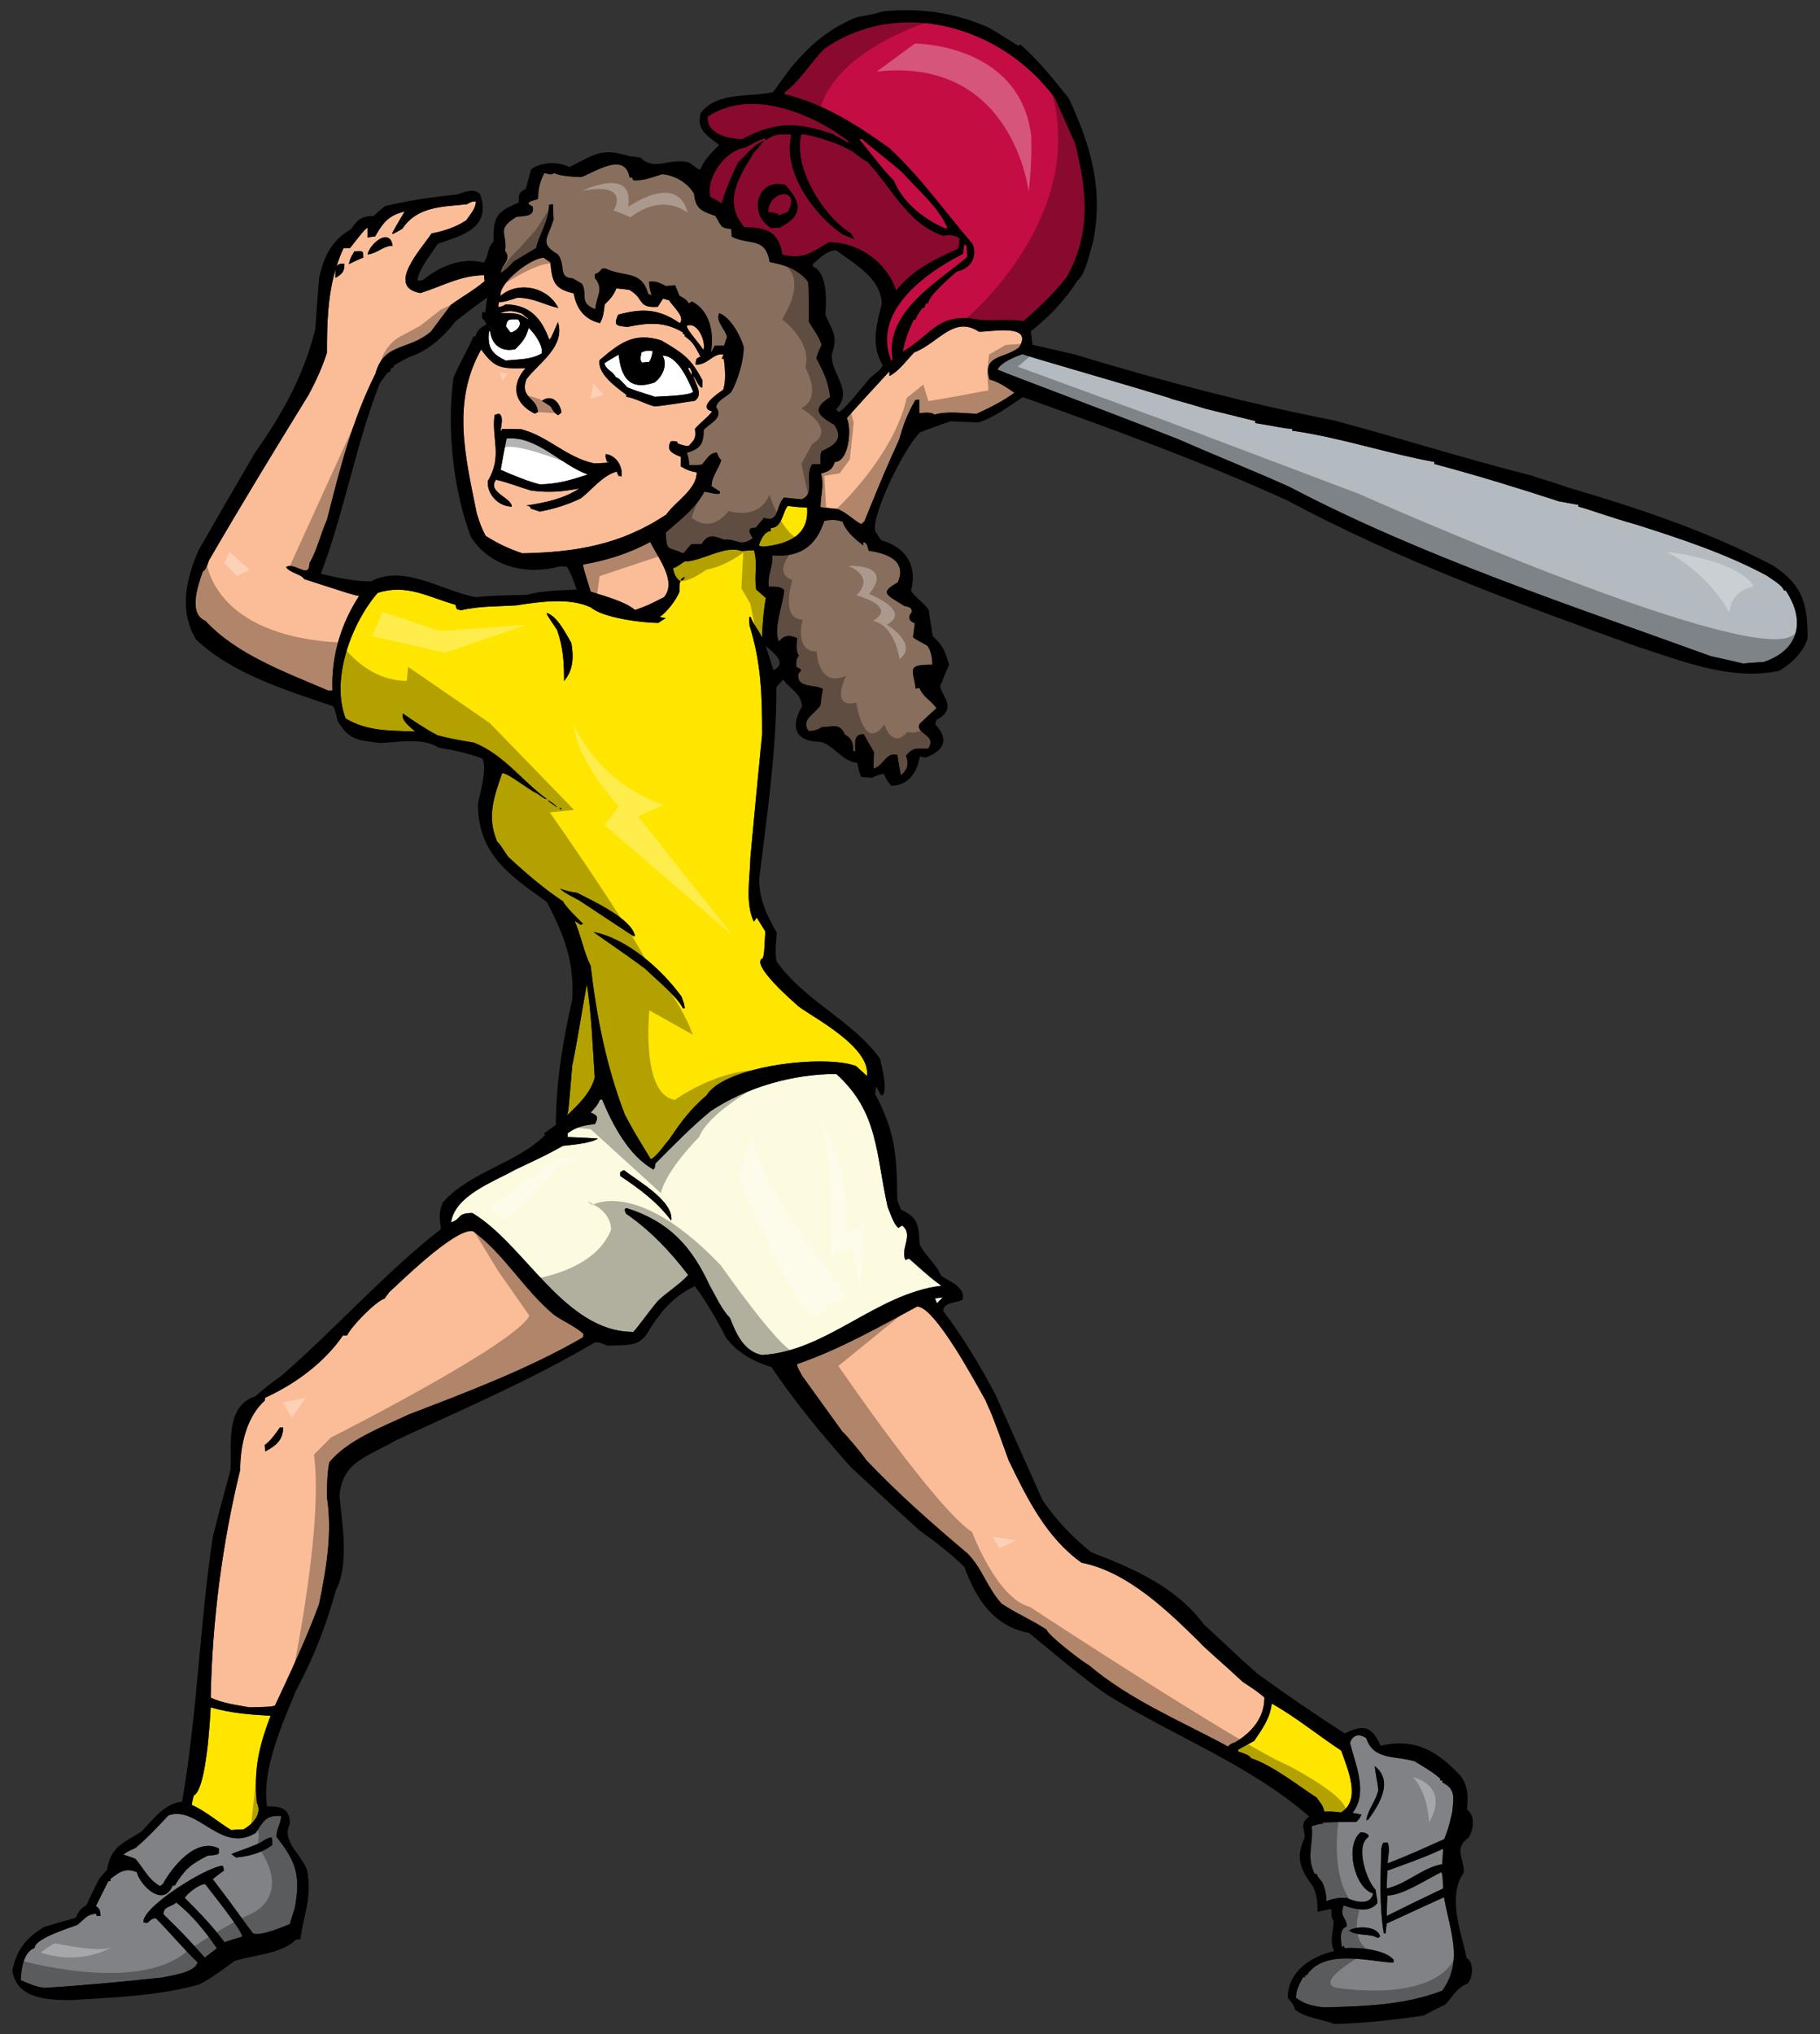 <?xml version="1.0" encoding="utf-8"?>
<!-- Generator: Adobe Illustrator 17.0.0, SVG Export Plug-In . SVG Version: 6.00 Build 0)  -->
<!DOCTYPE svg PUBLIC "-//W3C//DTD SVG 1.1//EN" "http://www.w3.org/Graphics/SVG/1.1/DTD/svg11.dtd">
<svg version="1.1" id="Layer_1" xmlns="http://www.w3.org/2000/svg" xmlns:xlink="http://www.w3.org/1999/xlink" x="0px" y="0px"
	 width="179px" height="200px" viewBox="0 0 179 200" style="enable-background:new 0 0 179 200;" xml:space="preserve">
<rect x="0" y="0" width="179" height="200" fill="#333333" stroke="none"/>
<path id="color9" style="fill:#808285;" d="M25.146,180.212c-3.418,2.097-5.687-2.756-8.588-1.723
	c-1.034,1.122-2.069,2.212-3.217,3.191c-0.862,0.399-0.862,0.399-1.207,0.659c0.374,0.115,0.776,0.257,1.178,0.401
	c0.861,1.005,1.264,2.041,2.441,2.702c0.086-0.088,0.173-0.144,0.259-0.203c0.948-1.723,3.275-4.623,5.514-3.504
	c0,0.145,0,0.317,0,0.489c-0.23,0.143-0.23,0.143-1.12,0.23c-1.723,0.892-2.183,1.291-3.217,2.931c-0.086,0-0.143,0-0.202,0
	c-0.946,2.239-3.216-0.03-3.532-1.322c-1.12-0.46-1.723,0-2.585,0.659c0,0.059,0,0.116,0,0.204c-0.087,0-0.171,0.026-0.229,0.053
	c-0.402,0.806-0.805,1.613-1.207,2.416c0.402,0.287,0.402,0.432,0.461,0.975c-0.145,0-0.26,0-0.374,0
	c-0.029-0.085-0.058-0.171-0.087-0.231c-1.004,0.145-1.063,0.52-1.838,1.122c-0.659,0.257-4.193,1.321-4.193,2.269
	c-1.09,0.344-1.35,2.182-1.35,3.16c0.804,0.342,1.523,0.688,2.383,0.745c3.793-0.229,7.698-0.603,11.49-1.005
	c0.891-0.201,3.275-0.488,3.505-1.494c-1.408-1.348-2.729-2.957-4.107-4.337c-0.402,0-0.546,0.231-0.834,0.46
	c-0.143-0.029-0.257-0.029-0.372-0.029c-0.288-1.438,6.06-5.429,7.754-5.599c0.116,0.141,0.116,0.141,0.144,0.487
	c-0.374,0.26-0.747,0.547-1.091,0.833c2.613,3.418,2.757,3.763,3.964,5.343c0.776,0.287,2.872-0.633,3.619-0.921
	c0.143-0.545,0.316-1.061,0.489-1.581c0.602-3.302,0.086-4.593-1.81-7.006c0-0.776,0.46-1.323,0.46-2.038
	C26.18,178.431,25.922,179.035,25.146,180.212z M26.784,181.391c-0.977,0.776-2.327,1.121-3.562,1.234
	c-0.171-0.113-0.315-0.229-0.459-0.317c0.144-0.141,0.891-0.313,2.758-1.089c0.43-0.26,0.659-0.488,1.177-0.576
	C26.784,180.873,26.784,180.873,26.784,181.391z M21.328,191.559c-0.403,0.287-0.806,0.602-1.178,0.916
	c-1.953-2.181-1.953-2.181-4.079-4.277c0-0.774,0.833-0.721,1.264-1.153C18.914,188.314,20.207,189.893,21.328,191.559z
	 M20.177,185.239c0.087,0.145,3.649,4.54,3.649,5.17c-0.604,0.174-1.178,0.344-1.753,0.546c-1.148-1.577-2.527-2.984-3.905-4.362
	C18.482,186.101,19.603,185.239,20.177,185.239z M133.032,178.233c0.287,0.056,0.573,0.115,0.861,0.171
	c-0.172,0.402-0.172,0.402-0.488,0.715c-1.093,0-2.183,0.031-3.248,0.062c-0.027,0.027-0.055,0.083-0.083,0.141
	c-0.201-0.028-0.201-0.028-1.064,0.229c0.201,1.754-0.573,2.93,0.287,4.684c0.056,0,0.115,0,0.201,0
	c0.058,0.231,0.058,0.231,0.544,0.806c0.288,0.659,0.403,1.146,0.403,1.893c0.748-0.315,1.179-0.341,2.012-0.341
	c0.803,0.401,2.354,0.803,2.584-0.432c-1.81-0.52-2.815-4.711-1.235-6.005c0.373,0,0.46,0.029,0.777,0.231c0,0.055,0,0.141,0,0.23
	c-1.352,0.89-0.145,4.337,0.717,5.199c0.057,0.632,0.17,0.833,0.17,1.291c-0.831,1.033-2.268,0.575-3.33,0.231
	c-0.403,1.208,0.317,1.149,0.317,2.067c-0.777,0.26-0.575,1.379-0.488,2.01c0.056-0.028,0.113-0.055,0.199-0.084
	c0.03,0.056,0.058,0.115,0.087,0.201c1.292-0.086,3.991,0.115,4.826,1.177c-0.031,0.085-0.031,0.172-0.031,0.258
	c-2.467-0.113-6.777-1.407-8.531,1.234c-0.057,0-0.113,0-0.172,0c0,0.059,0,0.116,0,0.204c-0.085,0-0.144,0-0.199,0
	c-0.346,0.688-0.69,1.231-0.69,2.008c0.859,0.661,1.692,0.833,2.785,0.948c4.05-0.115,7.784-0.201,11.605-1.637
	c2.095-2.959,0.774-5.774,0.172-9.192c-1.897,0.862-3.764,1.722-5.63,2.585c-0.059,0.316-0.086,0.631-0.115,0.977
	c-0.057,0-0.116,0-0.173,0c-0.459-2.7-0.315-5.517-0.259-8.243c0.086-0.491,0.086-0.491,0.231-0.689c0.115,0,0.257,0,0.402,0
	c0.257,0.544,0.028,1.433,0,2.039c1.895-0.721,3.732-1.554,5.571-2.387c0.403-1.061,0.403-1.061,0.776-2.612
	c0.145-1.464,0.375-2.297-0.975-2.959c0-0.083,0-0.144,0-0.201c-0.087,0-0.144,0-0.2,0c0-0.056,0-0.115,0-0.172
	c-0.72-0.604-0.72-0.604-2.5-1.694c-1.896-0.576-4.05-0.086-4.769-2.268c-0.659-0.488-1.348-0.375-1.607,0.458
	C133.345,173.578,134.553,176.277,133.032,178.233z M135.53,190.553c-0.833-0.516-2.013-0.144-2.846-0.745
	c0.72-0.49,2.874-0.461,3.045,0.6C135.644,190.438,135.586,190.497,135.53,190.553z M135.558,176.02
	c-0.056-0.806-0.288-1.581-0.345-2.384c1.869,1.492,0.46,3.733-0.63,5.256c-0.087,0.028-0.145,0.058-0.203,0.085
	C134.524,177.916,135.327,177.053,135.558,176.02z M141.762,184.062c0.115,0.317,0.115,0.317,0.174,1.608
	c-1.867,0.891-3.707,1.781-5.544,2.699c0-0.689,0.028-1.35,0.057-2.008C137.969,186.361,140.384,184.722,141.762,184.062z
	 M141.935,181.766c-0.029,0.487-0.059,1.004-0.086,1.521c-1.925,0.316-3.504,1.952-5.458,2.384c0-0.603,0.028-1.176,0.057-1.752
	C138.287,183.257,140.155,182.596,141.935,181.766z"/>
<path id="color8" style="fill:#FFE600;" d="M20.723,167.862c1.925,0.573,3.907,0.717,5.888,0.832
	c-1.148,3.043-1.665,5.228-1.35,8.532c0.546,1.121-0.373,2.096-1.321,2.642c-0.403,0-0.804,0.03-1.206,0.057
	c-1.264-0.775-2.557-1.897-3.878-2.469c0.057-0.316,0.115-0.633,0.201-0.919C20.322,175.905,20.666,168.81,20.723,167.862z
	 M121.77,172.027c0,0.058,0,0.115,0,0.172c0.345,0.144,1.093,0.288,1.263,0.661c2.157,0.718,4.597,2.671,6.465,3.878
	c0.315,0.457,0.658,0.803,0.747,1.378c0.601-0.029,1.063,0,1.638,0.085c2.067-1.234,0.603-4.394,0.028-6.087
	c-2.24-1.468-4.511-3.335-6.835-4.626c-0.144,1.435-0.949,2.525-1.724,3.675C122.803,171.454,122.288,171.738,121.77,172.027z"/>
<path id="color7" style="fill:#FCFADF;" d="M82.247,105.589c-4.25,0-8.816,1.294-12.35,3.648c-1.925,1.581-3.676,3.39-5.429,5.143
	c-0.057,0.431-0.057,0.431-0.201,0.602c-2.442-1.35-4.021-4.422-5.056-6.894c-0.086,0-0.171,0.029-0.23,0.06
	c-0.173,0.487-0.546,0.861-0.89,1.234c0.689,0.286,0.775,0.432,0.431,1.119c-1.177,0.174-1.723,0.23-2.701,0.921
	c0,0.115,0,0.228,0,0.372c0.978,0.029,1.982,0.086,2.987,0.144c-0.746,0.489-2.67,0.63-3.446,0.718
	c-1.493,0.833-1.493,0.833-4.768,2.384c-1.896,1.09-5.86,2.469-6.233,5.142c1.092-0.348,0.518-0.921,2.096-0.921
	c5.199,3.103,9.048,11.691,15.827,11.691c0.431-0.432,1.379-1.81,2.414-3.045c0.86-0.833,2.239-1.695,2.986-2.555
	c-1.723-2.27-3.735-4.395-6.118-6.033c-0.059-0.145-0.115-0.287-0.144-0.4c0.057-0.059,0.114-0.116,0.201-0.145
	c4.165,1.321,6.377,3.734,8.157,7.583c0.574,1.004,1.207,2.414,2.011,3.216c0.602,1.551,1.35,3.274,3.131,3.648
	c6.376-0.342,11.287-6.058,17.665-6.807c-0.977-0.719-0.977-0.719-3.188-2.672c-0.115,0.03-0.23,0.085-0.345,0.145
	c-0.545-1.122,0.833-2.47-0.316-3.391c-0.143,0.057-0.26,0.144-0.374,0.232c-0.459-0.318-0.833-1.524-1.063-2.07
	C86.126,113.432,86.413,109.325,82.247,105.589z M66.019,120.01c-1.378-1.841-3.129-3.131-5.026-4.395c0-0.115,0-0.23,0-0.344
	c0.115-0.084,0.23-0.173,0.373-0.229C62.745,116.132,66.278,118.087,66.019,120.01z M91.956,127.649
	c0.258-0.027,0.519-0.057,0.777-0.083c-0.202,0.171-0.403,0.373-0.575,0.573C92.071,127.966,92.014,127.793,91.956,127.649z"/>
<path id="color6" style="fill:#B4BBC0;" d="M173.444,65.092c-0.69,0.028-1.351,0.085-2.01,0.143
	c-1.063-0.258-2.127-0.488-3.16-0.717c-13.932-5.056-28.321-9.767-41.476-16.661c-3.447-1.55-7.266-3.073-11.002-4.709
	c-8.041-3.16-16.284-6.205-17.693-6.807c0.345-0.719,1.781-1.294,2.471-1.523c0.373,0.201,8.817,2.585,14.446,4.308
	c0.115,0.116,1.064,0.288,3.562,1.064c1.609,0.401,3.246,0.804,4.882,1.205c0,0.058,0,0.115,0,0.201
	c2.012,0.316,2.672,0.518,3.619,0.574c0,0.058,0,0.115,0,0.174c4.711,0.66,9.335,2.24,13.989,3.073c0,0.056,0,0.115,0,0.201
	c4.108,1.091,8.215,2.356,12.264,3.676c0.632,0.115,1.264,0.23,1.897,0.344c0,0.059,0,0.115,0,0.173
	c0.688,0.143,2.986,1.006,5.745,1.78c4.336,1.38,8.76,2.844,12.78,4.998c0.461,0.345,1.522,0.919,1.695,1.465
	c0.057,0,0.114,0,0.172,0C177.637,61.07,176.917,63.942,173.444,65.092z"/>
<path id="color5" style="fill:#886E5C;" d="M85.436,54.147c1.723,0.258,3.792,0.919,2.873,3.102
	c-1.839,1.064-1.177,1.179,0.632,2.327c0.402,0.087,0.746,0.115,0.746,0.603c-0.401,0.403-0.344,0.89,0.289,1.092
	c-0.06,0.46-0.115,0.919-0.175,1.378c0.202,0.23,1.064,0.603,1.437,0.862c0.374,0.661,0.431,1.09,0.46,1.839
	c-2.586,0-1.897,0.43-1.639,2.355c0.114-0.028,0.23-0.058,0.374-0.058c0.374,0.919,1.119,1.178,1.667,1.982
	c-0.548,0.488-1.091,1.006-1.638,1.522c-0.518,1.034,1.751,1.064,0.832,2.442c-1.121,0.057-1.406-0.201-2.182,0.689
	c0.288,0.861,0.173,1.35-0.517,1.953c-0.116-0.69-0.231-1.35-0.346-2.011c-1.148-0.286-1.263,1.005-2.325,1.351
	c0-0.547,0-1.091,0.028-1.637c-0.344-0.604-0.689-1.179-1.005-1.753c-1.062,0-0.804,0.862-0.833,1.666c-0.086,0-0.144,0-0.201,0
	c0-0.717-0.087-1.263-0.804-1.608c-0.488-1.149-1.121-0.804-2.298-0.748c-0.344,0.258-0.833,0.375-1.264,0.375
	c-0.89-1.064,0.69-1.753,1.149-2.529c0.057-0.546,0.144-1.09,0.23-1.609c-0.833-0.488-2.585-0.028-2.413-1.493
	c0.26-0.258,0.26-0.258,0.26-0.431c-0.173-0.086-0.316-0.173-0.46-0.258c0-0.489-0.03-0.72,0.257-1.092
	c-0.344-0.517-0.201-1.12-0.172-1.723c-0.747-0.316-1.293-0.316-1.781,0.345c-0.604-1.207,0.402-3.677,0.516-5.056
	c-0.431-0.431-0.947-0.316-1.521-0.344c-0.143-1.206,0.431-1.953,0.344-3.074c2.728,0.23,4.308-0.918,5.112-3.388
	c0.603-0.144,1.236-0.144,1.81,0.085c0.344,0.978,1.207,1.695,2.039,2.327c-0.029-0.114-0.029-0.201-0.029-0.288
	C85.264,53.229,85.351,53.859,85.436,54.147z M50.48,25.74c0.748-0.46,1.494-0.919,2.241-1.35c0.344-1.465,1.263-2.642,1.263-4.25
	c0.115-0.031,0.259-0.058,0.402-0.058c0,0.49,0.03,0.977,0.057,1.494c-0.573,1.895-1.436,2.326,0.402,3.418
	c0.834,0.975,0,2.354,1.465,2.354c0.288,0.173,0.604,0.344,0.92,0.547c0.603,1.005-0.344,1.896,1.32,2.498
	c0.087-1.292,0.892-1.953-0.056-3.073c0-0.143,0-0.257,0-0.373c0.373-0.114,0.488-0.257,0.718-0.545c0.115,0,0.231,0,0.345,0
	c1.952,0.89,3.532,0.143,4.193,2.498c0.116,0.028,0.23,0.086,0.345,0.143c-0.23-0.774-0.23-0.774-0.259-1.35
	c0.777-0.085,0.976,0.116,1.667,0.431c0.286-0.028,0.573-0.057,0.888-0.087c0.145,0.346,0.288,0.691,0.431,1.036
	c0.403,0.23,0.719,0.373,0.919,0.774c0.087-0.086,0.202-0.143,0.316-0.201c1.781,0.891,2.182,3.131,1.868,4.94
	c0.115,0,0.143-0.287,0.373-0.603c0.287,0,0.602,0,0.919,0c0.087-0.287,0.174-0.574,0.288-0.862c-0.201-0.774-1.15-1.55-0.775-2.325
	c1.09,0.345,2.124,2.24,2.412,3.331c0,1.35-0.574,3.275-1.235,4.423c-0.402,0.431-1.465,0.862-1.465,1.495
	c0.805,1.091-0.804,1.637-1.235,2.239c0,1.379-0.345,1.839-1.665,2.24c0.172,0.403,0.231,0.776,0.231,1.208
	c1.003,0,1.003,0,1.292-0.087c0.402-0.488,0.747-1.149,1.436-1.149c0.23,0.546,0.23,0.546,0.431,0.717
	c-0.231,0.919-0.949,1.58-0.949,2.586c0.258,0.174,0.546,0.344,0.834,0.546c-0.03,0.056-0.03,0.114-0.03,0.171
	c-0.316,0.145-1.12-0.142-1.522-0.171c-0.804,1.608-2.47,2.843-3.793,4.02c0.115,1.983,0.174,1.294,1.695,2.039
	c0.144-0.056,0.316-0.373,0.803-0.889c0.345-0.03,0.691-0.03,1.036-0.03c0.631-1.033,1.206-0.804,2.183-0.43
	c1.35-0.115,1.58,0.776,2.844-0.144c-0.432-0.66-0.518-1.033,0.315-1.033c0.23-0.374,0.69-0.777,0.775-0.978
	c1.522,0.574,1.149-1.148,1.981-1.981c0.575,0.056,1.149,0.116,1.723,0.172c1.465-0.575,0.202-2.239,1.064-3.447
	c0.258,0,0.516,0,0.804,0c0-0.546-0.086-0.689,0.115-1.292c1.149-0.518,2.241-1.15,1.236-2.585
	c-1.639-0.949-2.241-1.552-0.403-2.729c-0.172-1.523-0.661-2.47-1.351-3.821c0.115-0.459,0.115-0.459,0.518-1.322
	c-0.259-0.804-0.833-1.522-1.264-2.269c0-3.476,0-3.476-0.114-3.992c-1.092-1.235-2.126-1.552-3.734-1.868
	c-0.431-2.527-1.954-1.609-3.734-2.499c-0.03-0.258-0.03-0.517-0.03-0.746c-1.177-0.115-0.946-0.316-1.58-1.294
	c-1.406-0.488-1.952-0.718-2.096-2.183c-0.632-1.092-1.896-1.81-3.131-1.924c-1.034,0.316-1.78,0.661-2.844,0.604
	c-0.028-0.086-0.056-0.174-0.086-0.231c-0.114-0.029-0.2-0.057-0.287-0.057c-0.431-2.614-3.562-0.431-4.739-0.029
	c-0.603,0-2.241-0.114-2.673-0.402c-0.398,0.292-0.541,0.032-0.973,0.032c-0.431,0.805-0.603,1.58-0.603,2.528
	c-0.374,0.144-1.551,0.316-0.546,0.718c0.287,1.034-0.862,0.947-1.58,1.034c-2.069,1.294-0.862,1.552-1.12,3.361
	c0.661,0.833-0.317,1.264-0.432,2.155C49.733,26.545,50.107,26.172,50.48,25.74z"/>
<path id="color4" style="fill:#FFE600;" d="M74.952,62.649c0-0.977,0.202-3.073,0.373-3.848c-0.316-0.287-0.63-0.575-0.947-0.833
	c-0.23-1.35,0.172-2.613-0.23-3.877c-0.431,0.029-0.833,0.056-1.235,0.085c-1.579-0.631-3.906,1.034-5.6,1.034
	c-0.834,0.576-0.834,0.576-1.12,0.633c0.085,0.545,0.286,1.034,0.746,1.322c-0.115,0.172-0.115,0.172-0.115,1.034
	c-0.344,0.832-1.235,1.981-1.952,2.47c0.201,0.028,0.403,0.057,0.602,0.115c-0.258,0.143-0.487,0.286-0.717,0.459
	c-1.551,0-5.457-0.489-6.635-1.523c-2.155-1.005-5.084-0.546-7.353-0.201c-1.808,0.115-3.705,0.058-5.457,0.489
	c-0.143-0.058-0.259-0.086-0.374-0.115c-0.057-0.143-0.115-0.288-0.142-0.431c-2.787-0.804-4.768-2.068-7.642-1.177
	c-2.555,2.928-4.652,8.472-3.16,12.35c2.154,1.292,4.338,1.177,6.837,1.292c-0.431-0.432-1.437-1.092-1.207-1.781
	c1.12,0.775,2.212,1.523,3.418,2.153c1.408,0.345,1.408,0.345,3.591,0.72c2.958,1.205,4.71,3.762,7.151,5.543
	c-0.171,0-0.171,0-1.005-0.575c-0.804-0.344-2.785-1.982-3.389-1.982c-0.832,2.413-1.522,4.336-0.488,6.75
	c0.202,0.172,0.202,0.172,1.063,1.465c1.724,1.608,3.504,3.129,5.4,4.394c0.288,0.573,1.494,1.724,1.983,2.212
	c-0.087,0.029-0.145,0.057-0.202,0.114c-0.23-0.142-0.431-0.286-0.632-0.401c0.632,1.436,0.89,3.044,1.58,4.422
	c0.574,4.971,1.551,9.939,3.361,14.623c0.776,1.463,0.776,1.463,2.555,4.393c0.605-0.287,1.38-1.494,1.839-1.982
	c1.121-1.695,2.097-2.986,3.648-4.309c1.751-2.9,11.633-4.05,14.706-2.872c0.345,0.316,0.689,0.633,1.063,0.975
	c0.403-2.841-5.228-5.715-6.721-6.834c-0.432-0.403-4.884-4.195-3.505-4.768c0.115-0.432,0.115-0.432,0.23-2.614
	c-0.288-0.461-0.574-0.92-0.833-1.351c-0.115,0.115-0.2,0.258-0.287,0.401c-0.891-1.781-0.373-4.452-0.344-6.347
	c0.373-4.021,0.746-8.042,1.148-12.063c0-3.879-0.086-7.038-1.235-10.714c-0.029-0.288-0.029-0.575-0.029-0.833
	c0.029,0,0.087,0,0.143,0C74.034,61.271,74.636,62.019,74.952,62.649z M53.755,60.265c1.034,0.259,1.953,2.126,2.441,2.959
	c0.23,1.378,0.201,2.643-0.718,3.733c0-1.838-0.086-3.303-0.689-5.026C53.783,60.439,53.783,60.439,53.755,60.265z M53.927,78.678
	c0.633,0.43,0.633,0.43,0.891,0.718C53.87,78.735,53.87,78.735,53.927,78.678z M55.22,79.452c-0.029,0.03-0.029,0.087-0.029,0.145
	c-0.087-0.058-0.144-0.115-0.201-0.145C55.047,79.452,55.134,79.452,55.22,79.452z M56.971,88.53
	c-1.407-0.748-1.407-0.748-1.894-1.15c0.947,0.288,0.947,0.288,1.693,0.402c1.408,0.748,5.343,2.499,5.689,4.252
	c-0.058,0-0.115,0-0.173,0C60.505,90.855,58.724,89.679,56.971,88.53z M67.168,99.129c-0.603-1.208-2.757-2.93-3.676-3.851
	c-2.298-1.723-4.711-3.301-5.112-3.646c3.274,0.631,6.692,3.646,8.645,6.347c0.287,0.775,0.287,0.775,0.316,1.15
	C67.283,99.129,67.226,99.129,67.168,99.129z M67.025,57.106c-0.029-0.056-0.056-0.114-0.056-0.143
	c0.114-0.087,0.229-0.174,0.372-0.258C67.283,56.935,67.283,56.935,67.025,57.106z M55.766,109.669
	c0.143-0.432,0.143-0.432,0.517-4.911c0.545-2.641,0.948-5.37,1.436-8.013c0.459,3.017,0.574,6.146,0.775,9.192
	C58.12,107.427,56.857,108.635,55.766,109.669z M77.48,49.753c0.316,0,0.604,0.114,1.896,0.142c0.229,2.759-1.867,3.591-4.28,3.851
	c-0.172-0.029-0.314-0.058-0.46-0.086c0.115-0.518,0.574-1.437,1.148-1.437c0-0.115,0.03-0.23,0.058-0.316
	C76.935,51.907,76.991,50.241,77.48,49.753z"/>
<path id="color3" style="fill:#FFFFFF;" d="M63.148,35.651c-0.258-0.259-0.115-0.661-0.059-1.006
	c0.432-0.172,0.575-0.201,1.093-0.142c-0.029,0.373-0.143,0.803-0.345,1.09C63.607,35.592,63.377,35.621,63.148,35.651z
	 M49.762,32.088c0.144,0.201,0.287,0.403,0.46,0.604c0.516-0.086,1.264-0.747,0.718-1.293
	C50.136,31.399,49.878,31.284,49.762,32.088z"/>
<path id="color2" style="fill:#FBBD97;" d="M96.897,137.617c0.775,1.723,0.775,1.723,2.299,5.948
	c1.809,3.732,3.705,7.611,7.179,10.078c4.54,0.892,8.474,4.738,11.665,7.871c0.085,0.201,2.411,2.182,4.191,3.849
	c1.264,0.832,1.264,0.832,2.126,1.522c0,2.01-1.235,3.419-2.844,4.395c-0.458,0.175-0.458,0.175-0.745,0.431
	c-4.713-2.555-9.595-4.539-13.701-8.014c-0.46-0.2-3.993-2.9-4.138-3.474c-1.378-0.917-3.015-1.608-4.422-2.557
	c-1.437-1.581-1.896-3.476-3.361-4.942c-3.446-2.9-6.835-5.888-9.967-9.189c-0.373-0.576-1.838-2.327-2.355-2.816
	c-1.321-1.838-2.642-3.648-3.935-5.456c-0.488-0.893-0.488-0.893-0.488-1.15c4.164-1.435,7.956-3.591,11.804-5.658
	C91.985,128.454,96.149,136.325,96.897,137.617z M54.473,129.258c0.775,0.576,2.384,1.294,2.93,1.924
	c-0.029,0.087-0.056,0.203-0.086,0.318c-5.429,3.13-11.318,5.341-17.147,7.582c-2.47,1.178-6.032,2.499-7.785,4.711
	c-0.201,1.032-0.229,2.297-0.229,3.39c0.546,3.533-0.057,7.037-0.776,10.54c-1.236,3.359-2.815,6.721-4.337,9.967
	c-0.373,0.115-0.373,0.115-2.499,0.172c-1.322-0.231-2.613-0.401-3.82-0.947c0.145-7.497,1.12-15.11,2.901-22.404
	c0-2.384,0.603-5.172,2.413-6.807c0-0.116,0.029-0.203,0.058-0.289c2.958-1.35,5.802-3.448,7.64-6.117c0.114,0,0.257,0,0.402,0
	c0.373-0.833,2.757-3.332,3.734-3.649c0.056-0.199,0.287-0.371,0.373-0.574c0.717-0.602,6.462-6.375,8.271-6.032
	C49.561,123.255,51.515,126.788,54.473,129.258z M27.847,140.345c-0.115,0-0.23,0-0.316,0c-0.43,0.606-0.891,1.291-1.494,1.723
	c0,0.203,0.029,0.404,0.058,0.634C27.1,142.156,27.847,141.609,27.847,140.345z M35.315,58.6c-1.81,2.758-2.757,6.002-2.614,9.307
	c-0.143,0-0.288,0-0.402,0c-4.05-1.753-9.047-3.534-12.092-6.865c-1.724-0.69-0.747-3.477-0.259-4.855
	c0.316-0.144,0.489-0.776,0.604-1.092c3.188-5.485,6.491-10.914,9.822-16.314c0.719-1.35,1.322-2.672,1.782-4.107
	c0-2.818,0.068-5.617,0.878-8.283c-0.064,0.261-0.047,0.596-0.047,0.929c0.661-0.373,0.891-0.603,0.891-1.378
	c-0.48-0.069-0.701,0.075-0.805,0.323c0.199-0.632,0.425-1.259,0.72-1.875c0.2,0,0.401,0,0.63,0c1.38-1.751,1.38-1.751,1.723-2.01
	c0,0.315,0,0.632,0,0.976c0.23-0.056,0.49-0.086,0.748-0.114c0.804-1.378,1.291-2.039,2.872-2.441
	c-0.057,0.23-0.517,0.832-1.206,2.155c0.057,0.084,0.057,0.084,1.006-0.46c1.493-2.24,3.964-2.154,6.348-2.413
	c0.373-0.2,0.459-0.287,0.89-0.287c0,0.718-0.576,1.292-0.949,1.867c-1.12,0.718-2.154,1.034-3.417,1.293
	c-0.977,1.493-4.538,5.256-1.092,5.858c2.126-0.661,3.964-1.751,6.263-1.751c0,0.172,0.029,0.373,0.056,0.574
	c-1.033,0.89-2.21,1.521-3.303,2.327c-0.66,0.861-1.321,1.752-1.982,2.642c-2.24,1.897-4.624,1.063-5.457,4.136
	c-2.326,4.652-3.476,9.307-4.767,14.361c-0.632,1.408-0.948,2.93-1.724,4.28c0,1.637-1.465-0.173-2.297,0.373
	c0.373,0.574,1.55,0.719,1.78,1.179C34.712,58.484,34.712,58.484,35.315,58.6z M36.147,25.023c0.977-0.115,1.552-0.862,2.471-0.862
	C38.331,22.323,36.377,23.931,36.147,25.023z M34.309,25.97c0.46-0.23,0.949-0.459,1.437-0.66c-0.029-0.172-0.059-0.344-0.059-0.516
	c-0.172-0.115-0.172-0.115-0.832-0.087C34.452,25.395,34.452,25.395,34.309,25.97z M57.374,55.498
	c-0.057,0.143-0.057,0.143,0.718,2.671c1.264,0.402,3.417,0.976,4.366,1.809c1.264-0.46,1.264-0.46,2.843-1.264
	c1.32-1.55-0.633-3.934-1.351-5.429C61.884,54.406,59.7,55.095,57.374,55.498z M47.321,34.357c1.35,1.896,2.011,1.896,4.366,1.839
	c-1.408,1.579-1.235,3.418,0.919,4.48c0.085-0.057,0.172-0.115,0.287-0.143c0-1.409-1.81-1.379-1.12-3.247
	c1.207-1.608,3.848-3.188,3.102-5.628c-0.689,1.608-0.689,1.608-0.862,1.723c-0.747-2.098-1.953-3.448-4.28-3.448
	c-0.373,0.202-0.373,0.202-0.746,0.259c0.028-0.173,0.056-0.345,0.087-0.489c0.574,0,1.234-0.259,1.807-0.432
	c1.61,0,2.586,0.691,4.023,1.005c-1.034-2.096-3.993-2.67-5.687-1.177c-0.115-1.408,3.101-3.762,4.25-3.762
	c0.201,0.143,0.431,0.286,0.661,0.46c0.174,1.895,0.373,2.614,2.298,3.044c0.26,1.494,1.035,2.556,2.585,2.93
	c0.345-0.632,0.375-1.121,0.46-1.839c0.546-0.517,0.891-0.919,1.149-1.58c0.403,0.029,0.833,0.085,1.265,0.145
	c1.55,0.86,0.746,1.808,2.815,1.664c0.171-0.287,0.344-0.546,0.516-0.805c0.201,0.058,0.403,0.116,0.603,0.174
	c0.259,0.516,1.638,1.637,1.036,2.24c-2.098-1.436-3.678-1.466-6.061-0.834c-0.46,1.063-0.23,1.092,0.918,1.207
	c2.039-0.431,3.678-0.545,5.458,0.546c0,0.057,0,0.115,0,0.172c0.058,0,0.114,0,0.173,0c0,0.058,0,0.115,0,0.201
	c0.861,0.574,1.062,1.091,1.551,2.011c-0.489,0.143-0.43,0.315-0.489,0.775c1.235,0.058,1.694-1.149,2.757-1.005
	c-0.056,0.143-0.115,0.287-0.171,0.43c0.056,0,0.115,0,0.201,0c0.115,0.949,0.229,2.126-0.058,3.045
	c-0.46,0.316-2.642,1.752-1.091,2.126c-0.489,0.661-1.178,1.091-1.695,1.722c0.115,0.949-0.029,1.034-0.604,1.667
	c-0.401,0-0.401,0-1.09-0.23c-0.03-0.087-0.058-0.143-0.058-0.202c-0.202-0.028-0.401-0.028-0.602-0.028
	c-0.603,0.978,0.316,1.264,0.977,1.552c-0.03,0.286-0.03,0.602-0.03,0.919c0.574,0.344,0.919,0.487,1.58,0.603
	c0,1.694-2.126,2.872-2.986,4.136c-4.482,2.987-8.876,3.704-14.16,3.819c-1.351-0.46-2.443-0.976-3.619-1.723
	c-0.46-0.947-0.46-0.947-0.862-2.183C45.741,44.784,44.419,39.528,47.321,34.357z M61.596,38.81c0,0.056,0,0.115,0,0.2
	c0.834,0.115,1.868,0.719,2.787,0.949c1.32-0.114,2.613-0.373,3.934-0.546c0.921-0.603,0.058-1.666-0.143-2.47
	c0.316,0.403,0.431,0.919,0.833,1.178c0.086-0.056,0.086-0.056,0.086-0.718c-1.121-2.155-1.895-2.671-4.05-3.935
	c-2.758-0.862-4.136,0.315-6.061,1.923C58.695,36.713,60.619,38.091,61.596,38.81z M53.295,39.413
	c0.287,0.173,0.575,0.345,0.861,0.546c0.201,0.345,0.374,0.69,0.747,0.861c0.086-0.086,0.201-0.172,0.316-0.259
	C55.105,39.643,54.302,38.666,53.295,39.413z M47.981,47.282c-0.114,1.322,1.063,2.529,2.357,2.529c0-0.891-2.471-1.408-1.552-2.644
	c1.235,0.288,2.183,0.689,3.447,1.064c1.752,0.23,3.044,0.115,4.739-0.201c-1.521,1.006-3.389,1.406-5.198,1.667
	c0.114,0.027,0.229,0.056,0.344,0.114c0.03,0.056,0.058,0.115,0.086,0.2c0.288,0.086,0.574,0.173,0.891,0.288
	c1.493-0.288,2.672-0.661,4.022-1.292c1.149-0.891,2.124-2.24,3.533-2.644c0.056,0.114,0.114,0.26,0.171,0.403
	c0.087,0.027,0.202,0.056,0.316,0.086c0.115-1.006-0.487-2.039-1.551-2.212c-0.058,0.201-0.058,0.201,0.114,0.776
	c0.058,0,0.115,0,0.173,0c0,0.086,0,0.086-1.436,0.143c-2.785-0.603-4.51-2.671-7.18-3.36c-0.633-0.029-1.264-0.029-1.897-0.029
	c0,0.174,0,0.174-0.115,0.174c0.029-0.49,0.316-1.351-0.143-1.666c-0.173,0.028-0.316,0.057-0.46,0.114
	C48.326,43.147,49.446,44.841,47.981,47.282z M100.228,34.156c1.523-2.469-3.073-1.464-3.963-1.55
	c-2.469-1.638-4.051,1.207-6.348,2.039c-0.717,0.747-1.521,1.867-2.44,2.327c0-0.172,0-0.315,0-0.46
	c-1.407,1.524-2.815,3.045-4.193,4.597c0.517,1.034,0.2,4.308-1.178,4.308c-0.259,0.804-0.574,0.89-1.35,1.148
	c0.316,1.264-0.057,2.155-0.057,3.303c0.547,0.058,1.091,0.115,1.666,0.173c0.976,0.401,1.464,1.006,2.326,1.493
	c0.087-0.087,0.201-0.172,0.317-0.258c1.924-4.712,1.924-4.712,3.446-8.101c0.402-1.465,0.804-2.498,1.58-3.848
	c0.115-0.029,0.23-0.029,0.375-0.029c0,0.431,0,0.863,0.027,1.322c0.488-0.029,1.063-0.145,1.494,0.144
	c1.293-0.374,2.786-0.115,4.137-0.086c1.293-0.603,2.556-1.207,3.704-2.069c-0.775-0.517-1.521-1.064-2.441-1.293
	C96.58,34.846,98.793,35.305,100.228,34.156z M67.857,36.167c-0.084,0-0.143,0-0.2,0.029c0.116,0.23,0.23,0.459,0.373,0.689
	C68.059,36.569,68.059,36.569,67.857,36.167z M67.542,32.031c0,0.43,1.349,1.838,1.636,2.384
	C69.467,33.639,68.632,31.572,67.542,32.031z M51.313,30.824c-0.89-0.286-1.263-0.344-2.155-0.028c1.149,0,1.897-0.115,2.786,0.631
	C51.974,31.342,51.974,31.342,51.313,30.824z"/>
<path id="color1" style="fill:#C40D42;" d="M87.791,35.363c-0.057,0.028-0.115,0.058-0.143,0.086
	c-1.925-4.796,3.332-8.616,7.066-10.484c0.029-0.315,0.057-0.603,0.115-0.891c0.057,0,0.144,0,0.23,0.03
	c0.029,0.373,0.057,0.746,0.085,1.149C92.244,27.723,86.959,30.681,87.791,35.363z M95.634,23.961
	c0.544,1.234-0.144,2.469-1.523,2.729c-0.603,0.516-2.816,2.412-2.816,3.129c-0.084,0-0.143,0-0.2,0
	c-0.085,0.145-0.143,0.288-0.201,0.459c-0.058,0-0.115,0-0.172,0c-0.518,0.719-0.518,0.719-0.691,1.149c-0.055,0-0.115,0-0.171,0
	c-0.49,1.064-0.863,1.982-1.065,3.16c2.902-1.809,3.304-3.505,6.607-3.303c1.781,0.431,3.477,0,5.255,0.288
	c1.581-1.351,2.93-2.672,4.251-4.309c2.442-4.366,2.011-8.588,0.806-13.241c-0.661-1.465-1.322-2.93-1.954-4.367
	C98.621,2.647,88.539-0.367,81.099,4.773c-1.35,1.322-2.469,3.274-3.936,4.308c0,0.058,0,0.115,0,0.174
	c3.879,0.947,7.067,2.987,10.313,5.313C90.549,17.411,92.934,20.83,95.634,23.961z M69.868,19.365
	c-0.489-1.953,1.551-4.624,3.418-4.855c0.689-0.345,1.35-0.776,2.097-0.947c-0.058,0.028-0.115,0.085-0.173,0.144
	c0.058,0,0.114,0.028,0.173,0.056c0.804-0.66,1.379-0.545,2.441-0.545c-0.889,3.62,2.212,7.927,5.084,9.853
	c0.375,0.143,0.748,0.286,1.12,0.459c-0.115-0.202-0.229-0.403-0.316-0.574c-2.757-1.666-5.715-6.492-4.911-9.709
	c0.258-0.259,3.907,0.918,4.337,1.292c0.805,0.26,1.379,1.006,2.154,1.35c2.471,2.614,3.936,6.118,7.497,7.297
	c0.459-0.114,1.237-0.086,1.582,0.258c-0.058,0.776-0.058,0.776-0.174,1.034c-2.384,1.062-4.395,2.04-6.061,4.079
	c-0.919-2.757-3.647-4.74-6.605-4.74c-1.838,1.034-2.384,1.695-4.567,1.235c-0.431-2.412-1.608-2.642-3.762-2.728
	c-2.098-2.384-0.605-4.882,0.976-7.353c0.489-0.517,0.604-0.776,1.005-1.121c-0.89,0.202-1.925,1.524-2.613,2.155
	c-0.603,1.322-1.207,2.557-1.58,3.993C70.616,19.766,70.241,19.566,69.868,19.365z M75.871,22.437
	c0.258-0.028,0.518-0.057,0.804-0.057c2.356-1.178,2.154-2.469,0.574-4.193C74.465,17.411,73.516,21.087,75.871,22.437z
	 M84.517,13.706c1.064,1.263,2.213,2.871,3.39,4.05c0.89,2.155,2.902,3.762,4.999,4.681c0.085,0,0.17,0,0.286,0
	c-0.804-1.981-2.93-3.791-4.365-5.4c-1.036-0.976-3.591-2.9-4.023-3.359C84.689,13.678,84.603,13.678,84.517,13.706z M76.532,21.203
	c0.316-0.115,0.631-0.23,0.948-0.345c1.407-2.555-1.925-2.154-1.925-0.027c0.316,0.056,0.632,0.115,0.977,0.171
	C76.532,21.059,76.532,21.116,76.532,21.203z M81.903,13.188c1.436,0.777,1.436,0.777,1.524,0.919c0-0.085,0-0.172,0-0.259
	c-3.591-2.7-9.536-5.227-13.817-2.384c-0.173,1.695,2.068,2.213,3.389,2.213C76.331,11.925,78.399,11.983,81.903,13.188z"/>
<path id="fill" style="fill:#FFFFFF;" d="M53.094,47.627c-1.321-0.345-2.586-0.889-3.849-1.435c0.173-1.034,0.373-2.068,0.574-3.073
	c2.93-0.316,5.342,2.586,7.985,3.533C56.081,47.226,54.904,47.571,53.094,47.627z M60.563,37.085c0.287,0,0.919,0.806,1.148,1.006
	c1.437,0.574,2.298,0.748,2.673,0.919c0.689-0.056,3.39-0.085,3.791-0.488c-0.488-1.148-1.522-3.561-3.016-3.561
	c0.545,0.889,0,2.067-0.776,2.642c-2.499,0.862-3.304-0.546-3.533-2.728c-0.489,0.258-0.948,0.546-1.407,0.832
	C59.586,36.368,60.304,36.511,60.563,37.085z M48.097,32.577c0.027,0,0.056,0,0.114,0c0.143,1.35,1.148,2.067,2.47,1.752
	c0.775-0.776,1.006-1.063,1.321-2.096c0.575,0.574,1.38,1.636,1.293,2.499c-0.977,0.631-2.414,0.602-3.562,0.717
	C48.383,34.788,47.924,34.214,48.097,32.577z"/>
<path id="outline" d="M174.45,55.641c-6.348-3.359-13.328-5.687-20.194-7.698c-2.209-0.776-3.416-1.062-3.474-1.149
	c-6.521-1.637-13.039-3.705-19.56-5.456c-8.675-1.695-17.09-3.935-25.536-6.492c-1.38-0.316-2.758-0.632-4.135-0.948
	c-0.058-0.459-0.115-0.89-0.172-1.321c1.838-1.465,3.33-3.016,4.595-4.999c0.806-0.659,1.206-2.757,1.521-3.763
	c1.064-5.169-0.2-9.477-2.383-14.16c-1.465-1.809-2.987-3.762-4.768-5.284c-0.057,0.028-0.115,0.084-0.173,0.144
	c-0.975-0.604-1.922-1.207-2.873-1.782c-3.272-1.464-6.921-2.011-10.482-1.608c-0.977,0.287-0.977,0.287-2.586,0.574
	c-2.787,1.177-4.481,2.642-6.434,4.941c-0.602,0.805-1.177,1.609-1.752,2.413c-2.356,0.546-5.429-0.087-7.123,2.039
	c-0.46,1.694,0.603,2.211,1.81,3.159c-0.805,0.805-1.409,1.379-1.868,2.413c-0.115,0.028-0.115,0.028-1.09-0.69
	c-1.925-0.518-3.39,0.919-4.798-0.487c-0.345-0.058-0.689-0.087-1.034-0.115c-2.757-0.862-3.331-0.26-5.945,1.062
	c-1.064-0.574-2.758-0.518-3.735,0.201c-0.173,0.373-0.403,1.58-0.574,1.954c-0.719,0.344-0.661,0.545-0.661,1.322
	c-2.269,0.946-2.499,1.435-2.499,3.848c-0.661,0.66-0.43,1.378-0.949,2.068c-2.124-0.574-4.336,0.345-6.002,1.723
	c-0.171,0-0.345,0.029-0.517,0.058c0-0.976,1.465-2.814,2.01-3.647c2.5-0.833,5.257-1.58,4.164-4.854
	c-0.689-0.691-1.493-0.202-2.325,0.028c-2.442,0.23-4.653,0.575-7.037,1.12c-0.375,0.317-0.748,0.631-1.12,0.976
	c-1.12,0-1.609,0.346-2.212,1.294c-1.953,1.12-2.7,2.7-3.16,4.854c-0.143,1.665-0.259,3.331-0.373,4.998
	c-1.177,4.625-3.16,8.186-5.917,12.121c-1.868,3.189-3.735,6.405-5.573,9.623c-1.234,2.872-1.923,5.945-0.228,8.76
	c3.532,3.361,8.961,5.028,13.471,6.549c0.171,0.316,0.171,0.316,0.459,1.465c1.148,1.896,1.952,1.866,4.135,2.154
	c1.896-0.058,4.137-0.574,5.802,0.46c1.523,0.258,2.816,0.516,4.28,1.063c0.518,0.949-0.23,3.447-0.43,4.423
	c0,4.94,2.987,6.98,6.778,9.68c1.723,3.331,2.701,5.83,2.5,9.566c-0.92,4.107-1.608,8.128-1.608,12.349
	c-0.403,0.289-0.804,0.576-1.177,0.862c0.027,0.03,0.056,0.088,0.114,0.145c-2.815,2.813-7.468,3.618-10.081,6.663
	c-0.403,1.005-0.288,1.495-0.173,2.585c-5.601,4.395-10.34,9.766-15.682,14.42c-1.35,0.975-1.35,0.975-2.557,2.01
	c-2.986,0.976-2.327,4.738-2.442,7.209c-0.373,1.521-0.774,2.671-1.751,6.632c-1.292,8.619-1.523,17.436-3.017,26.025
	c-1.751,0.172-2.815,1.722-3.992,2.93c-1.867,1.178-3.045,1.522-3.39,3.764c-0.258,0.286-0.516,0.573-0.775,0.889
	c-0.432,0.863-0.861,1.725-1.264,2.587c-0.516,0.314-0.804,0.6-1.006,1.205c-0.344,0.172-1.349,0.373-3.159,0.948
	c-1.78,1.091-2.642,2.184-3.102,4.222c0.345,2.844,3.446,2.96,5.802,2.96c4.137-0.26,8.588-0.402,12.61-1.551
	c1.263-0.661,2.298-1.465,3.446-2.299c1.897-0.601,4.625-0.69,6.032-2.096c0.145-0.03,0.288-0.03,0.431-0.03
	c0.316-2.44,1.207-4.221,0.633-6.891c-0.689-1.638-2.498-2.788-1.666-4.454c0-1.521-0.862-1.751-2.24-1.724
	c-0.574-3.474,1.523-8.215,2.843-11.373c1.723-3.245,2.959-6.347,3.907-9.85c1.35-2.528,0.631-6.578,0.373-9.279
	c0.259-3.416,2.729-3.848,5.602-5.514c6.548-3.043,13.269-5.916,19.502-9.595c0.546-0.084,0.775,0.176,1.292,0.317
	c2.04-0.115,3.188,0.23,4.165-1.723c1.236-1.865,2.356-3.16,4.395-4.138c1.178,1.612,2.155,3.335,3.073,5.085
	c1.035,1.437,2.787,2.385,4.452,2.874c2.297,3.446,5.084,6.779,7.841,9.879c3.246,2.961,3.504,3.305,6.75,6.206
	c1.493,1.062,3.103,2.299,4.396,3.591c1.12,3.129,2.929,5.86,6.347,6.461c2.528,2.071,4.969,4.194,7.639,6.061
	c6.663,4.138,13.958,6.835,19.905,11.978c-0.975,0.833-0.432,1.064-0.432,2.068c-0.919,2.011-0.458,3.101,0.833,4.856
	c0.375,0.776,0.432,1.607,0.432,2.471c0.432-0.118,0.891-0.203,1.351-0.289c0.029,0.373-0.058,0.863,0.23,1.15
	c0,1.063-0.461,1.952,0.058,2.986c-2.27,0.516-4.569,2.01-4.569,4.596c0.233,0.316,0.692,0.747,0.692,1.149
	c1.207,0.918,2.584,0.889,3.877,1.435c2.93-0.085,5.86-0.401,8.76-0.833c0.718-0.372,1.435-0.745,2.183-1.09
	c0.718-0.806,1.15-1.669,2.183-2.07c0.515-0.515,0.63-2.124-0.087-2.469c-0.574-2.641-1.952-6.058-0.288-8.445
	c0-1.494-1.033-2.355,0.49-3.447c0.459-0.833,0.66-2.095-0.173-2.728c0.058-1.379,0.173-2.041-0.574-3.248
	c-2.241-2.411-4.425-3.846-7.927-3.042c-0.863-1.867-1.61-2.154-3.533-1.205c-2.872-1.841-5.802-3.849-8.56-5.86
	c-1.808-1.552-3.562-3.276-5.315-4.883c-2.757-3.677-6.863-5.457-11.057-7.068c-1.897-1.521-3.417-3.13-4.798-5.139
	c-1.55-3.477-3.102-6.95-4.653-10.426c-1.494-2.787-3.188-5.658-5.111-8.157c0-0.863,1.376-0.806,1.894-1.093
	c0.345-1.206-1.177-1.78-2.097-2.354c-0.401-1.092-1.492-1.924-2.096-3.043c-0.144-1.898-0.056-2.617-1.838-3.476
	c-0.145-0.318-0.26-0.635-0.375-0.949c-0.057-4.28-0.143-6.609-2.182-10.429c0.027-0.257,0.057-0.516,0.114-0.745
	c0.143,0.289,0.287,0.576,0.459,0.89c0.058,0,0.115,0,0.173,0c0.488-0.661-0.058-2.729-0.288-3.649
	c-2.728-3.733-7.353-5.601-10.138-9.506c-0.23-0.89-0.028-1.924,0-2.843c-0.977-1.724-1.723-3.246-1.723-5.285
	c0.775-6.348,1.695-12.438,1.695-18.842c0.199-0.259,0.429-0.518,0.659-0.748c0.747,0.977,1.724,1.293,1.867,2.614
	c-1.206,2.067-0.66,3.504,1.838,3.504c1.351,0.373,2.04,1.897,3.591,2.067c0.23,1.092,0.23,1.092,0.401,1.379
	c0.345,0.03,0.689,0.059,1.064,0.087c0.402-0.202,0.718-0.373,1.177-0.373c0.173,0.488,0.373,0.804,0.717,1.149
	c1.695,0,2.558-1.379,2.787-2.872c0.174,0.028,0.345,0.056,0.547,0.114c1.78-0.632,2.412-1.752,0.976-3.274
	c0.029-0.145,0.057-0.288,0.116-0.432c2.555-1.35-0.287-2.871,0.545-3.705c0.316-0.976,0.575-1.32,0.689-1.751
	c-0.401-1.322-0.572-1.84-1.608-2.787c-0.115-1.063-0.287-1.522-0.373-2.557c-0.489-0.717-1.294-1.206-1.753-1.895
	c0.66-2.5-0.546-4.308-2.931-4.97c-0.2-0.288-0.401-0.574-0.574-0.862c-0.487-1.465,2.902-8.416,4.423-9.766
	c0.978-0.373,1.955-0.718,2.931-1.063c0.92,0.028,1.867,0.057,2.814,0.114c1.609-0.573,2.872-1.522,4.337-2.498
	c8.733,3.13,17.579,6.318,26.023,10.167c10.942,5.859,22.663,10.139,34.323,14.334c4.453,1.436,9.277,3.417,14.016,2.412
	c1.149-0.63,2.499-1.924,2.815-3.216C177.78,59.375,177.32,57.565,174.45,55.641z M77.163,9.081
	c1.466-1.034,2.586-2.986,3.936-4.308c7.44-5.14,17.522-2.126,22.662,4.882c0.633,1.437,1.293,2.902,1.954,4.367
	c1.206,4.653,1.636,8.875-0.806,13.241c-1.321,1.637-2.67,2.959-4.251,4.309c-1.779-0.288-3.474,0.143-5.255-0.288
	c-3.303-0.202-3.705,1.494-6.607,3.303c0.202-1.177,0.575-2.096,1.065-3.16c0.055,0,0.115,0,0.171,0
	c0.172-0.43,0.172-0.43,0.69-1.149c0.057,0,0.114,0,0.172,0c0.058-0.171,0.115-0.314,0.201-0.459c0.057,0,0.116,0,0.2,0
	c0-0.718,2.213-2.613,2.816-3.129c1.379-0.26,2.066-1.495,1.523-2.729c-2.7-3.131-5.085-6.55-8.158-9.393
	c-3.247-2.326-6.434-4.366-10.313-5.313C77.163,9.196,77.163,9.139,77.163,9.081z M87.791,35.363
	c-0.057,0.028-0.115,0.058-0.143,0.086c-1.925-4.796,3.332-8.616,7.066-10.484c0.029-0.315,0.057-0.603,0.115-0.891
	c0.057,0,0.144,0,0.23,0.03c0.029,0.373,0.057,0.746,0.085,1.149C92.244,27.723,86.959,30.681,87.791,35.363z M93.192,22.437
	c-0.116,0-0.202,0-0.286,0c-2.097-0.919-4.109-2.526-4.999-4.681c-1.177-1.179-2.326-2.787-3.39-4.05
	c0.087-0.028,0.173-0.028,0.287-0.028c0.432,0.459,2.987,2.384,4.023,3.359C90.262,18.647,92.387,20.457,93.192,22.437z
	 M69.61,11.465c4.281-2.843,10.225-0.316,13.817,2.384c0,0.087,0,0.174,0,0.259c-0.087-0.143-0.087-0.143-1.524-0.919
	c-3.504-1.205-5.572-1.263-8.904,0.49C71.678,13.678,69.437,13.16,69.61,11.465z M73.286,14.51c0.689-0.345,1.35-0.776,2.097-0.947
	c-0.058,0.028-0.115,0.085-0.173,0.144c0.058,0,0.114,0.028,0.173,0.056c0.804-0.66,1.379-0.545,2.441-0.545
	c-0.889,3.62,2.212,7.927,5.084,9.853c0.375,0.143,0.748,0.286,1.12,0.459c-0.115-0.202-0.229-0.403-0.316-0.574
	c-2.757-1.666-5.715-6.492-4.911-9.709c0.258-0.259,3.907,0.918,4.337,1.292c0.805,0.26,1.379,1.006,2.154,1.35
	c2.471,2.614,3.936,6.118,7.497,7.297c0.459-0.114,1.237-0.086,1.582,0.258c-0.058,0.776-0.058,0.776-0.174,1.034
	c-2.384,1.062-4.395,2.04-6.061,4.079c-0.919-2.757-3.647-4.74-6.605-4.74c-1.838,1.034-2.384,1.695-4.567,1.235
	c-0.431-2.412-1.608-2.642-3.762-2.728c-2.098-2.384-0.605-4.882,0.976-7.353c0.489-0.517,0.604-0.776,1.005-1.121
	c-0.89,0.202-1.925,1.524-2.613,2.155c-0.603,1.322-1.207,2.557-1.58,3.993c-0.373-0.231-0.748-0.431-1.12-0.632
	C69.38,17.411,71.419,14.74,73.286,14.51z M81.818,34.788c0.631-1.723,0.056-2.241-0.633-3.82c0.059-1.263,0.288-4.107-1.235-4.768
	c0-0.084,0-0.171,0-0.257c0.804-0.632,1.264-1.264,2.269-1.35c1.925,1.436,4.338,2.7,4.51,5.226c-0.519,2.183-1.12,4.023,0.086,6.09
	c-0.145,0.459-0.862,0.919-1.235,1.236c-0.259,0.286-2.557,3.216-3.103,3.389c-0.086-0.115-0.171-0.202-0.258-0.288
	C84.057,38.408,81.616,36.713,81.818,34.788z M49.677,24.678c0.258-1.809-0.949-2.068,1.12-3.361c0.718-0.086,1.866,0,1.58-1.034
	c-1.005-0.401,0.172-0.574,0.546-0.718c0-0.949,0.172-1.723,0.603-2.528c0.432,0,0.575,0.26,0.976-0.028
	c0.432,0.288,2.069,0.402,2.673,0.402c1.177-0.402,4.308-2.585,4.739,0.029c0.086,0,0.172,0.028,0.287,0.057
	c0.03,0.057,0.058,0.145,0.086,0.231c1.064,0.057,1.81-0.288,2.844-0.604c1.235,0.114,2.498,0.832,3.131,1.924
	c0.143,1.465,0.689,1.695,2.096,2.183c0.633,0.977,0.403,1.179,1.58,1.294c0,0.229,0,0.488,0.03,0.746
	c1.78,0.89,3.303-0.028,3.734,2.499c1.608,0.316,2.642,0.632,3.734,1.868c0.114,0.516,0.114,0.516,0.114,3.992
	c0.43,0.748,1.005,1.465,1.264,2.269c-0.403,0.862-0.403,0.862-0.518,1.322c0.69,1.35,1.179,2.298,1.351,3.821
	c-1.838,1.177-1.236,1.78,0.403,2.729c1.005,1.435-0.086,2.068-1.236,2.585c-0.201,0.602-0.115,0.746-0.115,1.292
	c-0.288,0-0.546,0-0.804,0c-0.862,1.207,0.401,2.871-1.064,3.447c-0.574-0.056-1.148-0.116-1.723-0.172
	c-0.832,0.833-0.459,2.556-1.981,1.981c-0.086,0.201-0.545,0.604-0.775,0.978c-0.833,0-0.747,0.373-0.315,1.033
	c-1.264,0.919-1.494,0.028-2.844,0.144c-0.977-0.374-1.552-0.603-2.183,0.43c-0.344,0-0.69,0-1.036,0.03
	c-0.487,0.516-0.659,0.832-0.803,0.889c-1.522-0.746-1.58-0.056-1.695-2.039c1.322-1.177,2.988-2.412,3.793-4.02
	c0.402,0.029,1.206,0.315,1.522,0.171c0-0.056,0-0.114,0.03-0.171c-0.288-0.202-0.576-0.373-0.834-0.546
	c0-1.006,0.718-1.666,0.949-2.586c-0.201-0.171-0.201-0.171-0.431-0.717c-0.689,0-1.034,0.661-1.436,1.149
	c-0.289,0.087-0.289,0.087-1.292,0.087c0-0.432-0.059-0.805-0.231-1.208c1.321-0.401,1.665-0.862,1.665-2.24
	c0.431-0.603,2.039-1.149,1.235-2.239c0-0.633,1.064-1.064,1.465-1.495c0.661-1.148,1.235-3.073,1.235-4.423
	c-0.288-1.09-1.322-2.986-2.412-3.331c-0.375,0.776,0.574,1.551,0.775,2.325c-0.114,0.288-0.201,0.575-0.288,0.862
	c-0.316,0-0.632,0-0.919,0c-0.23,0.316-0.258,0.603-0.373,0.603c0.314-1.809-0.087-4.049-1.868-4.94
	c-0.115,0.057-0.23,0.115-0.316,0.201c-0.2-0.402-0.516-0.545-0.919-0.774c-0.143-0.344-0.286-0.69-0.431-1.036
	c-0.315,0.03-0.602,0.058-0.888,0.087c-0.691-0.315-0.89-0.516-1.667-0.431c0.029,0.576,0.029,0.576,0.259,1.35
	c-0.115-0.057-0.23-0.115-0.345-0.143c-0.661-2.355-2.24-1.608-4.193-2.498c-0.114,0-0.23,0-0.345,0
	c-0.23,0.288-0.345,0.431-0.718,0.545c0,0.115,0,0.23,0,0.373c0.948,1.12,0.144,1.781,0.056,3.073
	c-1.665-0.602-0.717-1.493-1.32-2.498c-0.316-0.202-0.632-0.374-0.92-0.547c-1.465,0-0.631-1.379-1.465-2.354
	c-1.838-1.092-0.975-1.523-0.402-3.418c-0.028-0.517-0.057-1.005-0.057-1.494c-0.143,0-0.286,0.028-0.402,0.058
	c0,1.608-0.919,2.785-1.263,4.25c-0.748,0.431-1.494,0.89-2.241,1.35c-0.373,0.432-0.747,0.805-1.235,1.092
	C49.36,25.942,50.338,25.511,49.677,24.678z M75.096,53.746c-0.172-0.029-0.314-0.058-0.46-0.086
	c0.115-0.518,0.574-1.437,1.148-1.437c0-0.115,0.03-0.23,0.058-0.316c1.092,0,1.148-1.665,1.637-2.154
	c0.316,0,0.604,0.114,1.896,0.142C79.605,52.654,77.509,53.486,75.096,53.746z M65.302,58.714c-1.58,0.804-1.58,0.804-2.843,1.264
	c-0.949-0.833-3.103-1.407-4.366-1.809c-0.776-2.528-0.776-2.528-0.718-2.671c2.326-0.403,4.51-1.092,6.577-2.213
	C64.669,54.78,66.622,57.164,65.302,58.714z M69.179,34.415c-0.287-0.546-1.636-1.954-1.636-2.384
	C68.632,31.572,69.467,33.639,69.179,34.415z M48.097,32.577c0.027,0,0.056,0,0.114,0c0.143,1.35,1.148,2.067,2.47,1.752
	c0.775-0.776,1.006-1.063,1.321-2.096c0.575,0.574,1.38,1.636,1.293,2.499c-0.977,0.631-2.414,0.602-3.562,0.717
	C48.383,34.788,47.924,34.214,48.097,32.577z M49.158,30.797c0.891-0.316,1.264-0.258,2.155,0.028
	c0.661,0.518,0.661,0.518,0.632,0.603C51.055,30.681,50.308,30.797,49.158,30.797z M50.222,32.692
	c-0.172-0.201-0.316-0.403-0.46-0.604c0.116-0.804,0.373-0.689,1.178-0.689C51.486,31.945,50.738,32.606,50.222,32.692z
	 M51.687,36.197c-1.408,1.579-1.235,3.418,0.919,4.48c0.085-0.057,0.172-0.115,0.287-0.143c0-1.409-1.81-1.379-1.12-3.247
	c1.207-1.608,3.848-3.188,3.102-5.628c-0.689,1.608-0.689,1.608-0.862,1.723c-0.747-2.098-1.953-3.448-4.28-3.448
	c-0.373,0.202-0.373,0.202-0.746,0.259c0.028-0.173,0.056-0.345,0.087-0.489c0.574,0,1.234-0.259,1.807-0.432
	c1.61,0,2.586,0.691,4.023,1.005c-1.034-2.096-3.993-2.67-5.687-1.177c-0.115-1.408,3.101-3.762,4.25-3.762
	c0.201,0.143,0.431,0.286,0.661,0.46c0.174,1.895,0.373,2.614,2.298,3.044c0.26,1.494,1.035,2.556,2.585,2.93
	c0.345-0.632,0.375-1.121,0.46-1.839c0.546-0.517,0.891-0.919,1.149-1.58c0.403,0.029,0.833,0.085,1.265,0.145
	c1.55,0.86,0.746,1.808,2.815,1.664c0.171-0.287,0.344-0.546,0.516-0.805c0.201,0.058,0.403,0.116,0.603,0.174
	c0.259,0.516,1.638,1.637,1.036,2.24c-2.098-1.436-3.678-1.466-6.061-0.834c-0.46,1.063-0.23,1.092,0.918,1.207
	c2.039-0.431,3.678-0.545,5.458,0.546c0,0.057,0,0.115,0,0.172c0.058,0,0.114,0,0.173,0c0,0.058,0,0.115,0,0.201
	c0.861,0.574,1.062,1.091,1.551,2.011c-0.489,0.143-0.43,0.315-0.489,0.775c1.235,0.058,1.694-1.149,2.757-1.005
	c-0.056,0.143-0.115,0.287-0.171,0.43c0.056,0,0.115,0,0.201,0c0.115,0.949,0.229,2.126-0.058,3.045
	c-0.46,0.316-2.642,1.752-1.091,2.126c-0.489,0.661-1.178,1.091-1.695,1.722c0.115,0.949-0.029,1.034-0.604,1.667
	c-0.401,0-0.401,0-1.09-0.23c-0.03-0.087-0.058-0.143-0.058-0.202c-0.202-0.028-0.401-0.028-0.602-0.028
	c-0.603,0.978,0.316,1.264,0.977,1.552c-0.03,0.286-0.03,0.602-0.03,0.919c0.574,0.344,0.919,0.487,1.58,0.603
	c0,1.694-2.126,2.872-2.986,4.136c-4.482,2.987-8.876,3.704-14.16,3.819c-1.351-0.46-2.443-0.976-3.619-1.723
	c-0.46-0.947-0.46-0.947-0.862-2.183c-1.149-5.716-2.471-10.972,0.431-16.142C48.671,36.254,49.332,36.254,51.687,36.197z
	 M47.838,31.916c-0.489,0.23-0.948,0.545-1.064,1.148c-0.086,0-0.142,0-0.201,0c-0.602,1.379-1.406,2.701-1.981,4.107
	c-0.661,4.912-0.028,11.001,1.723,15.626c1.868,2.901,5.429,3.792,8.675,2.901c0.258,0,0.516,0,0.776,0.028
	c0.517,0.977,0.517,0.977,0.947,2.24c-1.551,0.087-3.389,0.087-4.883,0.516c-3.448,0.087-3.448,0.087-5.056,0.23
	c-3.331-0.631-7.036-3.275-10.311-1.55c-1.638,0-3.303-0.375-4.912-0.748c2.326-6.118,3.418-12.639,5.801-18.727
	c0.259-0.374,0.518-0.747,0.805-1.091c0.058,0,0.115,0,0.173,0c0.057-0.172,0.115-0.316,0.2-0.46c0.058,0,0.115,0,0.201,0
	c0-0.086,0-0.143,0-0.201c0.489-0.287,1.006-0.575,1.523-0.833c1.953-0.632,3.418-2.068,4.596-3.562
	c0.201-0.085,0.288-0.287,3.073-2.297c-0.086,0.488-0.143,0.977-0.2,1.493c-0.115-0.028-0.202-0.057-0.288-0.057
	c-0.028,0.201-0.028,0.401-0.028,0.603C47.665,31.542,47.752,31.601,47.838,31.916z M32.701,67.907c-0.143,0-0.288,0-0.402,0
	c-4.05-1.753-9.047-3.534-12.092-6.865c-1.724-0.69-0.747-3.477-0.259-4.855c0.316-0.144,0.489-0.776,0.604-1.092
	c3.188-5.485,6.491-10.914,9.822-16.314c0.719-1.35,1.322-2.672,1.782-4.107c0-2.818,0.068-5.617,0.878-8.283
	c0.011-0.044,0.024-0.087,0.04-0.126c0.199-0.632,0.425-1.259,0.72-1.875c0.2,0,0.401,0,0.63,0c1.38-1.751,1.38-1.751,1.723-2.01
	c0,0.315,0,0.632,0,0.976c0.23-0.056,0.49-0.086,0.748-0.114c0.804-1.378,1.291-2.039,2.872-2.441
	c-0.057,0.23-0.517,0.832-1.206,2.155c0.057,0.084,0.057,0.084,1.006-0.46c1.493-2.24,3.964-2.154,6.348-2.413
	c0.373-0.2,0.459-0.287,0.89-0.287c0,0.718-0.576,1.292-0.949,1.867c-1.12,0.718-2.154,1.034-3.417,1.293
	c-0.977,1.493-4.538,5.256-1.092,5.858c2.126-0.661,3.964-1.751,6.263-1.751c0,0.172,0.029,0.373,0.056,0.574
	c-1.033,0.89-2.21,1.521-3.303,2.327c-0.66,0.861-1.321,1.752-1.982,2.642c-2.24,1.897-4.624,1.063-5.457,4.136
	c-2.326,4.652-3.476,9.307-4.767,14.361c-0.632,1.408-0.948,2.93-1.724,4.28c0,1.637-1.465-0.173-2.297,0.373
	c0.373,0.574,1.55,0.719,1.78,1.179c4.798,1.55,4.798,1.55,5.401,1.665C33.505,61.358,32.558,64.602,32.701,67.907z M56.283,104.757
	c0.545-2.641,0.948-5.37,1.436-8.013c0.459,3.017,0.574,6.146,0.775,9.192c-0.374,1.491-1.638,2.699-2.728,3.733
	C55.909,109.237,55.909,109.237,56.283,104.757z M20.149,192.476c-1.953-2.181-1.953-2.181-4.079-4.277
	c0-0.774,0.833-0.721,1.264-1.153c1.58,1.268,2.873,2.847,3.994,4.513C20.925,191.846,20.522,192.162,20.149,192.476z
	 M22.073,190.954c-1.148-1.577-2.527-2.984-3.905-4.362c0.314-0.491,1.435-1.353,2.009-1.353c0.087,0.145,3.649,4.54,3.649,5.17
	C23.222,190.582,22.648,190.753,22.073,190.954z M27.645,178.548c0,0.715-0.46,1.262-0.46,2.038c1.896,2.414,2.412,3.705,1.81,7.006
	c-0.172,0.52-0.345,1.036-0.489,1.581c-0.747,0.288-2.843,1.208-3.619,0.921c-1.207-1.581-1.35-1.925-3.964-5.343
	c0.344-0.286,0.717-0.573,1.091-0.833c-0.028-0.345-0.028-0.345-0.144-0.487c-1.694,0.171-8.043,4.161-7.754,5.599
	c0.115,0,0.229,0,0.372,0.029c0.289-0.23,0.432-0.46,0.834-0.46c1.378,1.379,2.7,2.988,4.107,4.337
	c-0.23,1.007-2.614,1.293-3.505,1.494c-3.792,0.401-7.698,0.776-11.49,1.005c-0.86-0.057-1.58-0.402-2.383-0.745
	c0-0.978,0.26-2.816,1.35-3.16c0-0.949,3.534-2.012,4.193-2.269c0.776-0.602,0.834-0.977,1.838-1.122
	c0.029,0.06,0.058,0.145,0.087,0.231c0.114,0,0.23,0,0.374,0c-0.059-0.544-0.059-0.689-0.461-0.975
	c0.402-0.803,0.805-1.609,1.207-2.416c0.058-0.027,0.142-0.053,0.229-0.053c0-0.088,0-0.145,0-0.204
	c0.862-0.659,1.465-1.119,2.585-0.659c0.316,1.291,2.586,3.56,3.532,1.322c0.059,0,0.116,0,0.202,0
	c1.034-1.639,1.494-2.039,3.217-2.931c0.89-0.086,0.89-0.086,1.12-0.23c0-0.172,0-0.343,0-0.489
	c-2.239-1.12-4.566,1.781-5.514,3.504c-0.086,0.059-0.173,0.115-0.259,0.203c-1.177-0.661-1.58-1.697-2.441-2.702
	c-0.403-0.144-0.804-0.287-1.178-0.401c0.345-0.26,0.345-0.26,1.207-0.659c1.148-0.978,2.183-2.068,3.217-3.191
	c2.901-1.033,5.171,3.82,8.588,1.723C25.922,179.035,26.18,178.431,27.645,178.548z M25.261,177.226
	c0.546,1.121-0.373,2.096-1.321,2.642c-0.403,0-0.804,0.03-1.206,0.057c-1.264-0.775-2.557-1.897-3.878-2.469
	c0.057-0.316,0.115-0.633,0.201-0.919c1.265-0.631,1.609-7.726,1.666-8.674c1.925,0.573,3.907,0.717,5.888,0.832
	C25.463,171.738,24.946,173.922,25.261,177.226z M57.316,131.5c-5.429,3.13-11.318,5.341-17.147,7.582
	c-2.47,1.178-6.032,2.499-7.785,4.711c-0.201,1.032-0.229,2.297-0.229,3.39c0.546,3.533-0.057,7.037-0.776,10.54
	c-1.236,3.359-2.815,6.721-4.337,9.967c-0.373,0.115-0.373,0.115-2.499,0.172c-1.322-0.231-2.613-0.401-3.82-0.947
	c0.145-7.497,1.12-15.11,2.901-22.404c0-2.384,0.603-5.172,2.413-6.807c0-0.116,0.029-0.203,0.058-0.289
	c2.958-1.35,5.802-3.448,7.64-6.117c0.114,0,0.257,0,0.402,0c0.373-0.833,2.757-3.332,3.734-3.649
	c0.056-0.199,0.287-0.371,0.373-0.574c0.717-0.602,6.462-6.375,8.271-6.032c3.045,2.212,4.998,5.745,7.956,8.215
	c0.775,0.576,2.384,1.294,2.93,1.924C57.374,131.269,57.346,131.385,57.316,131.5z M134.38,170.907
	c0.719,2.182,2.873,1.692,4.769,2.268c1.78,1.09,1.78,1.09,2.5,1.694c0,0.057,0,0.116,0,0.172c0.056,0,0.113,0,0.2,0
	c0,0.057,0,0.118,0,0.201c1.35,0.662,1.12,1.495,0.975,2.959c-0.373,1.551-0.373,1.551-0.776,2.612
	c-1.839,0.833-3.676,1.666-5.571,2.387c0.028-0.605,0.257-1.495,0-2.039c-0.145,0-0.287,0-0.402,0
	c-0.144,0.198-0.144,0.198-0.231,0.689c-0.056,2.727-0.2,5.543,0.259,8.243c0.057,0,0.116,0,0.173,0
	c0.028-0.346,0.056-0.661,0.115-0.977c1.866-0.863,3.733-1.723,5.63-2.585c0.602,3.418,1.923,6.233-0.172,9.192
	c-3.82,1.435-7.555,1.522-11.605,1.637c-1.093-0.115-1.926-0.286-2.785-0.948c0-0.777,0.343-1.321,0.69-2.008
	c0.055,0,0.114,0,0.199,0c0-0.088,0-0.145,0-0.204c0.059,0,0.115,0,0.172,0c1.754-2.641,6.063-1.347,8.531-1.234
	c0-0.086,0-0.173,0.031-0.258c-0.835-1.063-3.534-1.264-4.826-1.177c-0.029-0.086-0.057-0.145-0.087-0.201
	c-0.086,0.029-0.143,0.056-0.199,0.084c-0.087-0.631-0.289-1.75,0.488-2.01c0-0.918-0.72-0.859-0.317-2.067
	c1.062,0.344,2.499,0.803,3.33-0.231c0-0.458-0.113-0.659-0.17-1.291c-0.862-0.862-2.069-4.309-0.717-5.199c0-0.088,0-0.175,0-0.23
	c-0.317-0.201-0.404-0.231-0.777-0.231c-1.58,1.293-0.575,5.484,1.235,6.005c-0.231,1.234-1.782,0.833-2.584,0.432
	c-0.833,0-1.265,0.026-2.012,0.341c0-0.747-0.115-1.233-0.403-1.893c-0.486-0.576-0.486-0.576-0.544-0.806c-0.086,0-0.145,0-0.201,0
	c-0.86-1.754-0.086-2.93-0.287-4.684c0.862-0.257,0.862-0.257,1.064-0.229c0.028-0.058,0.057-0.115,0.083-0.141
	c1.066-0.03,2.156-0.062,3.248-0.062c0.316-0.313,0.316-0.313,0.488-0.715c-0.288-0.056-0.574-0.115-0.861-0.171
	c1.522-1.955,0.313-4.655-0.259-6.867C133.032,170.533,133.72,170.42,134.38,170.907z M141.849,183.286
	c-1.925,0.316-3.504,1.952-5.458,2.384c0-0.603,0.028-1.176,0.057-1.752c1.84-0.661,3.707-1.323,5.487-2.153
	C141.906,182.252,141.876,182.769,141.849,183.286z M141.935,185.67c-1.867,0.891-3.707,1.781-5.544,2.699
	c0-0.689,0.028-1.35,0.057-2.008c1.521,0,3.936-1.64,5.314-2.299C141.876,184.379,141.876,184.379,141.935,185.67z M131.91,172.115
	c0.575,1.692,2.039,4.853-0.028,6.087c-0.575-0.085-1.036-0.115-1.638-0.085c-0.088-0.576-0.432-0.921-0.747-1.378
	c-1.867-1.208-4.308-3.16-6.465-3.878c-0.17-0.373-0.917-0.517-1.263-0.661c0-0.057,0-0.114,0-0.172
	c0.518-0.289,1.033-0.573,1.581-0.862c0.775-1.15,1.58-2.24,1.724-3.675C127.399,168.78,129.67,170.648,131.91,172.115z
	 M96.897,137.617c0.775,1.723,0.775,1.723,2.299,5.948c1.809,3.732,3.705,7.611,7.179,10.078c4.54,0.892,8.474,4.738,11.665,7.871
	c0.085,0.201,2.411,2.182,4.191,3.849c1.264,0.832,1.264,0.832,2.126,1.522c0,2.01-1.235,3.419-2.844,4.395
	c-0.458,0.175-0.458,0.175-0.745,0.431c-4.713-2.555-9.595-4.539-13.701-8.014c-0.46-0.2-3.993-2.9-4.138-3.474
	c-1.378-0.917-3.015-1.608-4.422-2.557c-1.437-1.581-1.896-3.476-3.361-4.942c-3.446-2.9-6.835-5.888-9.967-9.189
	c-0.373-0.576-1.838-2.327-2.355-2.816c-1.321-1.838-2.642-3.648-3.935-5.456c-0.488-0.893-0.488-0.893-0.488-1.15
	c4.164-1.435,7.956-3.591,11.804-5.658C91.985,128.454,96.149,136.325,96.897,137.617z M92.158,128.138
	c-0.086-0.173-0.143-0.345-0.202-0.49c0.258-0.027,0.519-0.057,0.777-0.083C92.53,127.736,92.33,127.938,92.158,128.138z
	 M87.303,118.66c0.23,0.546,0.603,1.752,1.063,2.07c0.114-0.088,0.231-0.176,0.374-0.232c1.149,0.92-0.229,2.268,0.316,3.391
	c0.115-0.06,0.23-0.115,0.345-0.145c2.211,1.952,2.211,1.952,3.188,2.672c-6.378,0.749-11.288,6.465-17.665,6.807
	c-1.782-0.374-2.529-2.097-3.131-3.648c-0.804-0.803-1.437-2.212-2.011-3.216c-1.78-3.849-3.992-6.262-8.157-7.583
	c-0.087,0.029-0.144,0.086-0.201,0.145c0.028,0.114,0.085,0.255,0.144,0.4c2.383,1.638,4.394,3.763,6.118,6.033
	c-0.748,0.859-2.126,1.722-2.986,2.555c-1.036,1.235-1.983,2.614-2.414,3.045c-6.779,0-10.627-8.588-15.827-11.691
	c-1.579,0-1.004,0.573-2.096,0.921c0.373-2.673,4.337-4.052,6.233-5.142c3.275-1.551,3.275-1.551,4.768-2.384
	c0.777-0.088,2.701-0.23,3.446-0.718c-1.004-0.058-2.009-0.115-2.987-0.144c0-0.144,0-0.257,0-0.372
	c0.978-0.692,1.524-0.748,2.701-0.921c0.344-0.688,0.258-0.833-0.431-1.119c0.344-0.373,0.717-0.748,0.89-1.234
	c0.058-0.03,0.143-0.06,0.23-0.06c1.035,2.472,2.614,5.544,5.056,6.894c0.143-0.172,0.143-0.172,0.201-0.602
	c1.753-1.753,3.503-3.562,5.429-5.143c3.534-2.354,8.101-3.648,12.35-3.648C86.413,109.325,86.126,113.432,87.303,118.66z
	 M73.717,61.501c1.148,3.676,1.235,6.835,1.235,10.714c-0.402,4.021-0.775,8.042-1.148,12.063c-0.028,1.896-0.547,4.566,0.344,6.347
	c0.087-0.143,0.172-0.287,0.287-0.401c0.26,0.43,0.546,0.889,0.833,1.351c-0.115,2.182-0.115,2.182-0.23,2.614
	c-1.379,0.573,3.073,4.365,3.505,4.768c1.493,1.119,7.123,3.993,6.721,6.834c-0.374-0.342-0.718-0.659-1.063-0.975
	c-3.073-1.178-12.955-0.028-14.706,2.872c-1.552,1.323-2.527,2.614-3.648,4.309c-0.459,0.488-1.234,1.695-1.839,1.982
	c-1.779-2.93-1.779-2.93-2.555-4.393c-1.81-4.684-2.787-9.651-3.361-14.623c-0.689-1.378-0.948-2.986-1.58-4.422
	c0.201,0.114,0.402,0.259,0.632,0.401c0.057-0.057,0.115-0.086,0.202-0.114c-0.49-0.488-1.695-1.638-1.983-2.212
	c-1.896-1.264-3.676-2.785-5.4-4.394c-0.861-1.294-0.861-1.294-1.063-1.465c-1.034-2.414-0.344-4.337,0.488-6.75
	c0.604,0,2.585,1.638,3.389,1.982c0.834,0.575,0.834,0.575,1.005,0.575c-2.44-1.782-4.193-4.339-7.151-5.543
	c-2.183-0.375-2.183-0.375-3.591-0.72c-1.206-0.631-2.298-1.378-3.418-2.153c-0.23,0.689,0.776,1.349,1.207,1.781
	c-2.499-0.115-4.683,0-6.837-1.292c-1.493-3.878,0.604-9.422,3.16-12.35c2.874-0.891,4.855,0.373,7.642,1.177
	c0.027,0.143,0.085,0.287,0.142,0.431c0.115,0.029,0.231,0.056,0.374,0.115c1.752-0.431,3.648-0.374,5.457-0.489
	c2.269-0.344,5.199-0.804,7.353,0.201c1.178,1.034,5.084,1.523,6.635,1.523c0.23-0.173,0.459-0.316,0.717-0.459
	c-0.199-0.058-0.401-0.087-0.602-0.115c0.718-0.489,1.608-1.638,1.952-2.47c0-0.862,0-0.862,0.115-1.034
	c-0.46-0.288-0.661-0.776-0.746-1.322c0.286-0.057,0.286-0.057,1.12-0.633c1.694,0,4.021-1.665,5.6-1.034
	c0.402-0.029,0.804-0.056,1.235-0.085c0.402,1.264,0,2.528,0.23,3.877c0.316,0.257,0.631,0.546,0.947,0.833
	c-0.171,0.775-0.373,2.871-0.373,3.848c-0.316-0.63-0.918-1.378-1.121-1.981c-0.056,0-0.114,0-0.143,0
	C73.688,60.926,73.688,61.213,73.717,61.501z M76.073,65.895c-0.258-0.803-0.518-1.607-0.748-2.384
	C75.815,64,77.595,65.149,76.073,65.895z M88.309,57.249c-1.839,1.064-1.177,1.179,0.632,2.327c0.402,0.087,0.746,0.115,0.746,0.603
	c-0.401,0.403-0.344,0.89,0.289,1.092c-0.06,0.46-0.115,0.919-0.175,1.378c0.202,0.23,1.064,0.603,1.437,0.862
	c0.374,0.661,0.431,1.09,0.46,1.839c-2.586,0-1.897,0.43-1.639,2.355c0.114-0.028,0.23-0.058,0.374-0.058
	c0.374,0.919,1.119,1.178,1.667,1.982c-0.548,0.488-1.091,1.006-1.638,1.522c-0.518,1.034,1.751,1.064,0.832,2.442
	c-1.121,0.057-1.406-0.201-2.182,0.689c0.288,0.861,0.173,1.35-0.517,1.953c-0.116-0.69-0.231-1.35-0.346-2.011
	c-1.148-0.286-1.263,1.005-2.325,1.351c0-0.547,0-1.091,0.028-1.637c-0.344-0.604-0.689-1.179-1.005-1.753
	c-1.062,0-0.804,0.862-0.833,1.666c-0.086,0-0.144,0-0.201,0c0-0.717-0.087-1.263-0.804-1.608c-0.488-1.149-1.121-0.804-2.298-0.748
	c-0.344,0.258-0.833,0.375-1.264,0.375c-0.89-1.064,0.69-1.753,1.149-2.529c0.057-0.546,0.144-1.09,0.23-1.609
	c-0.833-0.488-2.585-0.028-2.413-1.493c0.26-0.258,0.26-0.258,0.26-0.431c-0.173-0.086-0.316-0.173-0.46-0.258
	c0-0.489-0.03-0.72,0.257-1.092c-0.344-0.517-0.201-1.12-0.172-1.723c-0.747-0.316-1.293-0.316-1.781,0.345
	c-0.604-1.207,0.402-3.677,0.516-5.056c-0.431-0.431-0.947-0.316-1.521-0.344c-0.143-1.206,0.431-1.953,0.344-3.074
	c2.728,0.23,4.308-0.918,5.112-3.388c0.603-0.144,1.236-0.144,1.81,0.085c0.344,0.978,1.207,1.695,2.039,2.327
	c-0.029-0.114-0.029-0.201-0.029-0.288c0.374-0.114,0.46,0.516,0.546,0.804C87.16,54.406,89.228,55.066,88.309,57.249z
	 M96.064,40.677c-1.35-0.029-2.844-0.288-4.137,0.086c-0.431-0.288-1.006-0.173-1.494-0.144c-0.027-0.459-0.027-0.89-0.027-1.322
	c-0.145,0-0.26,0-0.375,0.029c-0.776,1.35-1.177,2.384-1.58,3.848c-1.522,3.389-1.522,3.389-3.446,8.101
	c-0.116,0.086-0.23,0.171-0.317,0.258c-0.862-0.488-1.35-1.092-2.326-1.493c-0.575-0.058-1.119-0.115-1.666-0.173
	c0-1.148,0.373-2.039,0.057-3.303c0.776-0.258,1.092-0.344,1.35-1.148c1.379,0,1.695-3.274,1.178-4.308
	c1.378-1.552,2.786-3.073,4.193-4.597c0,0.145,0,0.288,0,0.46c0.919-0.46,1.723-1.58,2.44-2.327
	c2.298-0.832,3.879-3.677,6.348-2.039c0.89,0.086,5.486-0.919,3.963,1.55c-1.435,1.149-3.648,0.69-2.9,3.16
	c0.92,0.229,1.666,0.776,2.441,1.293C98.621,39.47,97.357,40.074,96.064,40.677z M173.444,65.092
	c-0.69,0.028-1.351,0.085-2.01,0.143c-1.063-0.258-2.127-0.488-3.16-0.717c-13.932-5.056-28.321-9.767-41.476-16.661
	c-3.447-1.55-7.266-3.073-11.002-4.709c-8.041-3.16-16.284-6.205-17.693-6.807c0.345-0.719,1.781-1.294,2.471-1.523
	c0.373,0.201,8.817,2.585,14.446,4.308c0.115,0.116,1.064,0.288,3.562,1.064c1.609,0.401,3.246,0.804,4.882,1.205
	c0,0.058,0,0.115,0,0.201c2.012,0.316,2.672,0.518,3.619,0.574c0,0.058,0,0.115,0,0.174c4.711,0.66,9.335,2.24,13.989,3.073
	c0,0.056,0,0.115,0,0.201c4.108,1.091,8.215,2.356,12.264,3.676c0.632,0.115,1.264,0.23,1.897,0.344c0,0.059,0,0.115,0,0.173
	c0.688,0.143,2.986,1.006,5.745,1.78c4.336,1.38,8.76,2.844,12.78,4.998c0.461,0.345,1.522,0.919,1.695,1.465
	c0.057,0,0.114,0,0.172,0C177.637,61.07,176.917,63.942,173.444,65.092z M135.73,190.408c-0.085,0.029-0.143,0.088-0.199,0.144
	c-0.833-0.516-2.013-0.144-2.846-0.745C133.404,189.318,135.558,189.347,135.73,190.408z M25.521,181.219
	c0.43-0.26,0.659-0.488,1.177-0.576c0.086,0.23,0.086,0.23,0.086,0.748c-0.977,0.776-2.327,1.121-3.562,1.234
	c-0.171-0.113-0.315-0.229-0.459-0.317C22.906,182.167,23.653,181.995,25.521,181.219z M134.583,178.892
	c-0.087,0.028-0.145,0.058-0.203,0.085c0.144-1.062,0.948-1.924,1.178-2.957c-0.056-0.806-0.288-1.581-0.345-2.384
	C137.082,175.128,135.673,177.369,134.583,178.892z M27.531,140.345c0.086,0,0.201,0,0.316,0c0,1.265-0.746,1.811-1.751,2.357
	c-0.029-0.23-0.058-0.431-0.058-0.634C26.64,141.636,27.1,140.951,27.531,140.345z M66.019,120.01
	c-1.378-1.841-3.129-3.131-5.026-4.395c0-0.115,0-0.23,0-0.344c0.115-0.084,0.23-0.173,0.373-0.229
	C62.745,116.132,66.278,118.087,66.019,120.01z M67.025,97.979c0.287,0.775,0.287,0.775,0.316,1.15c-0.058,0-0.115,0-0.173,0
	c-0.603-1.208-2.757-2.93-3.676-3.851c-2.298-1.723-4.711-3.301-5.112-3.646C61.654,92.263,65.072,95.278,67.025,97.979z
	 M62.285,92.034c-1.781-1.178-3.561-2.355-5.314-3.504c-1.407-0.748-1.407-0.748-1.894-1.15c0.947,0.288,0.947,0.288,1.693,0.402
	c1.408,0.748,5.343,2.499,5.689,4.252C62.4,92.034,62.344,92.034,62.285,92.034z M55.191,79.597
	c-0.087-0.058-0.144-0.115-0.201-0.145c0.057,0,0.143,0,0.23,0C55.191,79.482,55.191,79.539,55.191,79.597z M54.818,79.395
	c-0.947-0.661-0.947-0.661-0.891-0.718C54.56,79.107,54.56,79.107,54.818,79.395z M54.789,61.931
	c-1.006-1.493-1.006-1.493-1.034-1.666c1.034,0.259,1.953,2.126,2.441,2.959c0.23,1.378,0.201,2.643-0.718,3.733
	C55.478,65.12,55.392,63.655,54.789,61.931z M66.969,56.963c0.114-0.087,0.229-0.174,0.372-0.258
	c-0.058,0.23-0.058,0.23-0.316,0.401C66.996,57.049,66.969,56.991,66.969,56.963z M50.338,49.811c0-0.891-2.471-1.408-1.552-2.644
	c1.235,0.288,2.183,0.689,3.447,1.064c1.752,0.23,3.044,0.115,4.739-0.201c-1.521,1.006-3.389,1.406-5.198,1.667
	c0.114,0.027,0.229,0.056,0.344,0.114c0.03,0.056,0.058,0.115,0.086,0.2c0.288,0.086,0.574,0.173,0.891,0.288
	c1.493-0.288,2.672-0.661,4.022-1.292c1.149-0.891,2.124-2.24,3.533-2.644c0.056,0.114,0.114,0.26,0.171,0.403
	c0.087,0.027,0.202,0.056,0.316,0.086c0.115-1.006-0.487-2.039-1.551-2.212c-0.058,0.201-0.058,0.201,0.114,0.776
	c0.058,0,0.115,0,0.173,0c0,0.086,0,0.086-1.436,0.143c-2.785-0.603-4.51-2.671-7.18-3.36c-0.633-0.029-1.264-0.029-1.897-0.029
	c0,0.174,0,0.174-0.115,0.174c0.029-0.49,0.316-1.351-0.143-1.666c-0.173,0.028-0.316,0.057-0.46,0.114
	c-0.315,2.356,0.804,4.05-0.661,6.491C47.867,48.604,49.044,49.811,50.338,49.811z M49.82,43.118
	c2.93-0.316,5.342,2.586,7.985,3.533c-1.724,0.574-2.901,0.919-4.711,0.976c-1.321-0.345-2.586-0.889-3.849-1.435
	C49.418,45.158,49.618,44.124,49.82,43.118z M54.157,39.959c-0.286-0.201-0.574-0.373-0.861-0.546
	c1.006-0.747,1.809,0.23,1.925,1.149c-0.116,0.087-0.23,0.173-0.316,0.259C54.531,40.648,54.358,40.304,54.157,39.959z
	 M61.596,38.81c0,0.056,0,0.115,0,0.2c0.834,0.115,1.868,0.719,2.787,0.949c1.32-0.114,2.613-0.373,3.934-0.546
	c0.921-0.603,0.058-1.666-0.143-2.47c0.316,0.403,0.431,0.919,0.833,1.178c0.086-0.056,0.086-0.056,0.086-0.718
	c-1.121-2.155-1.895-2.671-4.05-3.935c-2.758-0.862-4.136,0.315-6.061,1.923C58.695,36.713,60.619,38.091,61.596,38.81z
	 M67.857,36.167c0.202,0.402,0.202,0.402,0.173,0.719c-0.143-0.23-0.257-0.46-0.373-0.689
	C67.714,36.167,67.773,36.167,67.857,36.167z M63.089,34.645c0.432-0.172,0.575-0.201,1.093-0.142
	c-0.029,0.373-0.143,0.803-0.345,1.09c-0.23,0-0.459,0.029-0.689,0.058C62.89,35.391,63.033,34.989,63.089,34.645z M59.443,35.707
	c0.459-0.286,0.918-0.574,1.407-0.832c0.229,2.182,1.034,3.591,3.533,2.728c0.776-0.575,1.32-1.753,0.776-2.642
	c1.494,0,2.527,2.413,3.016,3.561c-0.401,0.403-3.102,0.431-3.791,0.488c-0.375-0.171-1.235-0.344-2.673-0.919
	c-0.229-0.2-0.86-1.006-1.148-1.006C60.304,36.511,59.586,36.368,59.443,35.707z M33.074,26.265
	c-0.013,0.042-0.027,0.083-0.04,0.126C33.045,26.347,33.057,26.303,33.074,26.265z M33.034,26.391
	c0.013-0.042,0.027-0.084,0.04-0.126c0.104-0.248,0.325-0.392,0.805-0.323c0,0.775-0.23,1.005-0.891,1.378
	C32.987,26.987,32.97,26.652,33.034,26.391z M35.747,25.31c-0.489,0.201-0.978,0.431-1.437,0.66
	c0.143-0.574,0.143-0.574,0.546-1.263c0.661-0.029,0.661-0.029,0.832,0.087C35.688,24.965,35.718,25.137,35.747,25.31z
	 M38.618,24.161c-0.919,0-1.494,0.747-2.471,0.862C36.377,23.931,38.331,22.323,38.618,24.161z M75.871,22.437
	c0.258-0.028,0.518-0.057,0.804-0.057c2.356-1.178,2.154-2.469,0.574-4.193C74.465,17.411,73.516,21.087,75.871,22.437z
	 M77.48,20.857c-0.317,0.115-0.632,0.23-0.948,0.345c0-0.087,0-0.143,0-0.202c-0.345-0.056-0.661-0.115-0.977-0.171
	C75.555,18.704,78.887,18.302,77.48,20.857z"/>
<path id="shadow" style="opacity:0.3;enable-background:new    ;" d="M19.664,62.045c0,0-2.261-3.768,0.628-6.907
	c0,0,0.502,7.409,13.186,8.037c0,0,2.386,3.768,6.53,3.768l0.126-1.381l8.037,5.526l8.289,8.54l-2.386,0.251
	c0,0,6.907,9.796,9.419,14.442c0,0,3.265,3.642,4.647,7.409l-4.27-2.386c0,0-0.879,8.289,2.512,8.791c0,0,5.526-4.019,10.423-2.637
	c0,0-6.907,3.391-8.037,6.279c0,0-3.265,3.265-3.768,5.526l-6.907-6.279l-2.386-0.251c0,0-0.628-7.786,1.633-14.693l-2.135-7.033
	l-1.256-0.628c0,0-6.656-4.019-6.154-8.916l0.251-4.395l-0.754-1.005l-4.772-1.13l-1.758-0.754h-4.521l-2.135-0.879l-1.13-2.512
	l-9.544-3.516L19.664,62.045z M33.981,47.101l2.888-9.796l-8.414,18.461l2.386,0.754L33.981,47.101z M57.339,58.654l1.319,0.314
	l0.314-2.323l5.84-1.947l1.507,2.198c0.816,0.879,3.14-0.879,3.14-0.879c2.009-0.377,3.642-1.695,3.642-1.695l-0.188,3.516
	l0.879,1.507l0.628,3.14l1.193-0.126l1.57,2.135l0.314,1.821l1.319,1.193l0.691,1.256l-0.251,1.256l-0.377,1.444
	c0,1.507,2.826,0.816,2.826,0.816l1.067,1.256l1.947,1.005c-0.314,2.198,2.637,0.754,2.637,0.754l0.377,1.381
	c1.507,0.565,2.386-2.574,2.386-2.574c2.888-0.314,1.005-2.826,1.005-2.826c-0.691,1.067-1.884,0.691-1.884,0.691
	c-1.507,1.758-2.261-0.754-2.261-0.754c-2.009,2.888-2.763-2.135-2.763-2.135c-2.637,0.628-1.005-2.637-1.005-2.637
	c-2.763,1.256-2.888-2.386-2.888-2.386c-2.261,0-1.381-3.14-1.381-3.14c-2.26,0-1.005-3.893-1.005-3.893
	c-2.512-0.879,1.005-3.893,1.005-3.893c-2.009-0.377-3.265-4.521-3.265-4.521c-1.005,2.637-4.019,1.633-4.019,1.633
	c-1.884,2.386-3.642,0.628-3.642,0.628l1.633-4.27c-1.005,2.637-9.419,7.409-9.419,7.409l-3.893,1.256L57.339,58.654z
	 M133.631,48.545l-18.775-7.095l-14.756-5.4l1.319-1.13l-0.754-1.13l-1.758,0.126l-1.633,0.942l-0.188,1.695l0.126,1.821
	l-3.014,0.565l-2.888,0.502l-0.502-1.633l-1.633,1.319c-1.319,5.84-7.033,11.051-7.033,11.051l1.444,1.319l1.758,0.691l1.067-3.202
	l3.077-6.593l3.768-1.57l3.077,0.314l4.207-2.763l3.893,0.691l7.723,3.391l7.033,2.888l9.419,3.956l10.235,5.337l19.842,7.409
	l10.549,3.516c7.472,0.942,7.347-3.328,7.347-3.328C173.504,66.315,133.631,48.545,133.631,48.545z M69.144,19.598l2.135,1.13
	l1.005,1.381l1.067,0.879l2.449,0.629l0.666,1.888c-0.014,0-0.025-0.004-0.038-0.004l0.126,0.251c0,0,3.265,0.816,0.377,5.651
	c0,0,3.014,2.261,2.26,4.709c0,0,1.758,2.951-0.377,4.019c0,0,3.579,2.072,1.067,3.516l-1.067,1.947l0.816,3.768l1.633,0.816
	l-0.188-3.391l1.507-0.251l1.005-1.381l0.377-3.579l-0.251-1.005l-1.758,0.126l-0.44-0.879l0.565-1.256l-1.13-3.642l0.063-1.381
	l-0.502-2.7l-0.314-3.077c0,0-0.669-1.374-2.25-1.975l1.182,0.029l2.323-1.758c0,0,5.902,1.821,6.091,5.965
	c0,0,2.198-3.956,6.97-5.086l0.126-1.57l-0.628-0.44c0,0-3.014,0.628-8.665-7.409c0,0-6.028-7.723-14.254-5.651
	c0,0-5.275,2.072,1.193,4.458C72.284,14.323,68.139,16.584,69.144,19.598z M101.042,31.842c5.212-3.642,5.84-9.105,5.84-9.105
	c1.13-9.419-3.454-13.751-3.454-13.751c3.516,12.433-8.351,22.291-8.351,22.291l2.135,0.816L101.042,31.842z M92.126,1.891
	c-8.916-2.763-14.63,6.028-14.63,6.028l-0.942,1.507l4.019,1.633C82.016,4.654,92.126,1.891,92.126,1.891z M52.63,40.508
	l2.198,0.126c-0.691-1.444-3.391-1.821-3.391-1.821L52.63,40.508z M52.316,43.019l-2.888-0.251l-0.063,1.381
	c0,0,0.314-1.193,7.849,1.947l-2.449-1.695L52.316,43.019z M43.525,32.219l1.444-2.574l-1.633,0.816l-2.009,1.57l-1.633,0.879
	c-1.821,0.816-2.261,2.637-2.261,2.637l3.579-1.507L43.525,32.219z M54.262,25.94l-0.879-1.193l-0.188-0.753l0.879-2.951v-0.566
	l-1.381,2.135l-1.695,1.884c0,0-2.198,1.947-2.135,3.893C48.862,28.389,52.818,25.689,54.262,25.94z M58.26,118.474
	c0,0,0.035-0.021,0.101-0.051C57.142,117.73,58.26,118.474,58.26,118.474z M131.35,195.416c-2.177-0.669,3.349-3.601,3.349-3.601
	c-2.009-1.172-1.005-3.934-1.005-3.934c-3.182-2.678-2.009-9.042-2.009-9.042l0.67-1.005c-0.419-1.59-5.693-4.27-5.693-4.27
	c-4.438-1.842-25.368-15.572-25.368-15.572c-3.265-0.837-5.693-7.367-5.693-7.367c-3.6-2.344-13.145-16.327-13.145-16.327
	l8.037-6.53l-6.698,2.846l-5.693,2.345c-1.591-0.502-7.2-8.54-7.2-8.54c-7.5-7.882-11.849-6.322-12.542-5.996
	c0.071,0.04,0.147,0.083,0.234,0.134c1.591,0.92,1.507,2.345,1.507,2.345c-1.591,4.103-7.702,4.856-7.702,4.856l-3.6-3.433
	l-2.428-1.675l2.595,4.27l3.098,4.438c-1.423,2.847-19.507,11.972-19.507,11.972l-1.675,1.675
	c1.005,7.703-2.512,23.526-2.512,23.526l2.177-5.777l1.758-5.108l0.586-6.111l-0.335-5.273l1.842-1.926l7.368-3.516l12.14-5.023
	l4.939-2.512l3.098,0.251l1.674-1.59l2.763-2.763l2.428-1.172l3.516,5.777l2.261,1.758h2.177l6.53,9.042l6.363,5.945l5.442,4.856
	l1.758,3.433l2.344,2.26l2.512,0.921l3.935,3.349l4.353,3.684l8.205,3.683l8.289,5.023l2.846,2.345l-0.586,0.586l-0.251,2.512
	l-0.084,2.344l1.256,1.675l0.168,2.093l1.842,0.084c-0.168,0.754,0.168,2.009,0.168,2.009c-0.67,1.34,0.335,2.427,0.335,2.427
	c-1.675,0.083-3.683,2.009-3.683,2.009c-3.768,4.019,1.842,4.186,1.842,4.186l8.121-0.67c6.614-0.419,4.689-4.939,4.689-4.939
	C140.894,197.091,131.35,195.416,131.35,195.416z M27.701,180.177l0.084-1.59l-0.502-0.502l-1.005,0.251l-1.089-3.433l-0.502,4.605
	c1.256,0.251,0.586,1.925,0.586,1.925c3.6,4.939-0.502,6.698-0.502,6.698c-2.763,1.172-6.446,3.768-6.446,3.768
	c-4.939,4.186-16.661,0.754-16.661,0.754l-0.084,1.088l0.837,1.507l1.925,0.168l6.698,0.335l7.786-1.088l2.93-2.177l3.181-1.507
	l4.019-1.339l0.502-4.186l-0.335-2.512L27.701,180.177z"/>
<path id="highlight" style="opacity:0.3;fill:#FFFFFF;enable-background:new    ;" d="M51.813,61.417l-8.037,2.763l-7.158-1.633
	l1.005-2.386l5.651,1.884L51.813,61.417z M65.251,79.125c-6.405-2.135-8.791-7.786-8.791-7.786c0.251,3.516,4.395,7.912,4.395,7.912
	l-1.381,1.884l12.558,10.8l-9.293-11.679L65.251,79.125z M22.05,55.389l1.256,1.256l1.256-0.628l-2.009-1.758L22.05,55.389z
	 M58.093,39.189l1.256-0.377l-1.005-1.13L58.093,39.189z M49.93,36.677h-0.753l0.251,0.754L49.93,36.677z M80.321,109.39
	c2.009,4.647,1.381,14.191,1.381,14.191l2.135-0.879l0.754,4.27l0.377-6.53l-1.758,0.879
	C83.837,114.665,80.321,109.39,80.321,109.39z M98.279,152.214l1.633-0.754l-2.26-0.377L98.279,152.214z M28.706,139.405
	l1.381-2.009l-2.261,0.502L28.706,139.405z M72.66,115.669c0,0,4.772,12.056,7.284,13.814l3.391-2.135
	c0,0-8.791-10.298-9.293-15.949L72.66,115.669z M89.991,4.277L86.223,7.04c13.437-1.507,14.944,11.805,14.944,11.805
	c0.377-2.888,0.251-5.526,0.251-5.526C100.289,4.277,89.991,4.277,89.991,4.277z M163.959,54.259
	c4.395,2.386,6.154,6.028,6.154,6.028c0-2.261,2.386-2.637,2.386-2.637C170.867,55.013,163.959,54.259,163.959,54.259z
	 M87.228,61.417c2.512-1.381-1.758-3.014-1.758-3.014c2.512-3.014-2.009-2.763-2.009-2.763c2.763,1.256,0.754,2.888,0.754,2.888
	c4.27,1.256,1.633,2.512,1.633,2.512c2.135,0.377,2.637,3.768,2.637,3.768C90.368,63.301,87.228,61.417,87.228,61.417z
	 M60.353,20.687l1.675,0.67c3.265-2.512,5.609-0.418,5.609-0.418c-1.005-4.102-5.86-0.586-5.86-0.586
	c0.67-4.103-4.521-1.591-4.521-1.591C62.112,17.839,60.353,20.687,60.353,20.687z M48.214,118.641l1.59,1.339l5.442-5.441l1.59-0.67
	h-2.009L48.214,118.641z M5.431,191.061c-0.502,0.167-1.423,0.921-1.423,0.921c4.186,1.338,7.033-0.586,7.033-0.586
	C9.953,192.066,5.431,191.061,5.431,191.061z M138.968,174.736c1.507,1.591,1.591,4.437,1.591,4.437
	C142.653,175.488,138.968,174.736,138.968,174.736z"/>
</svg>
